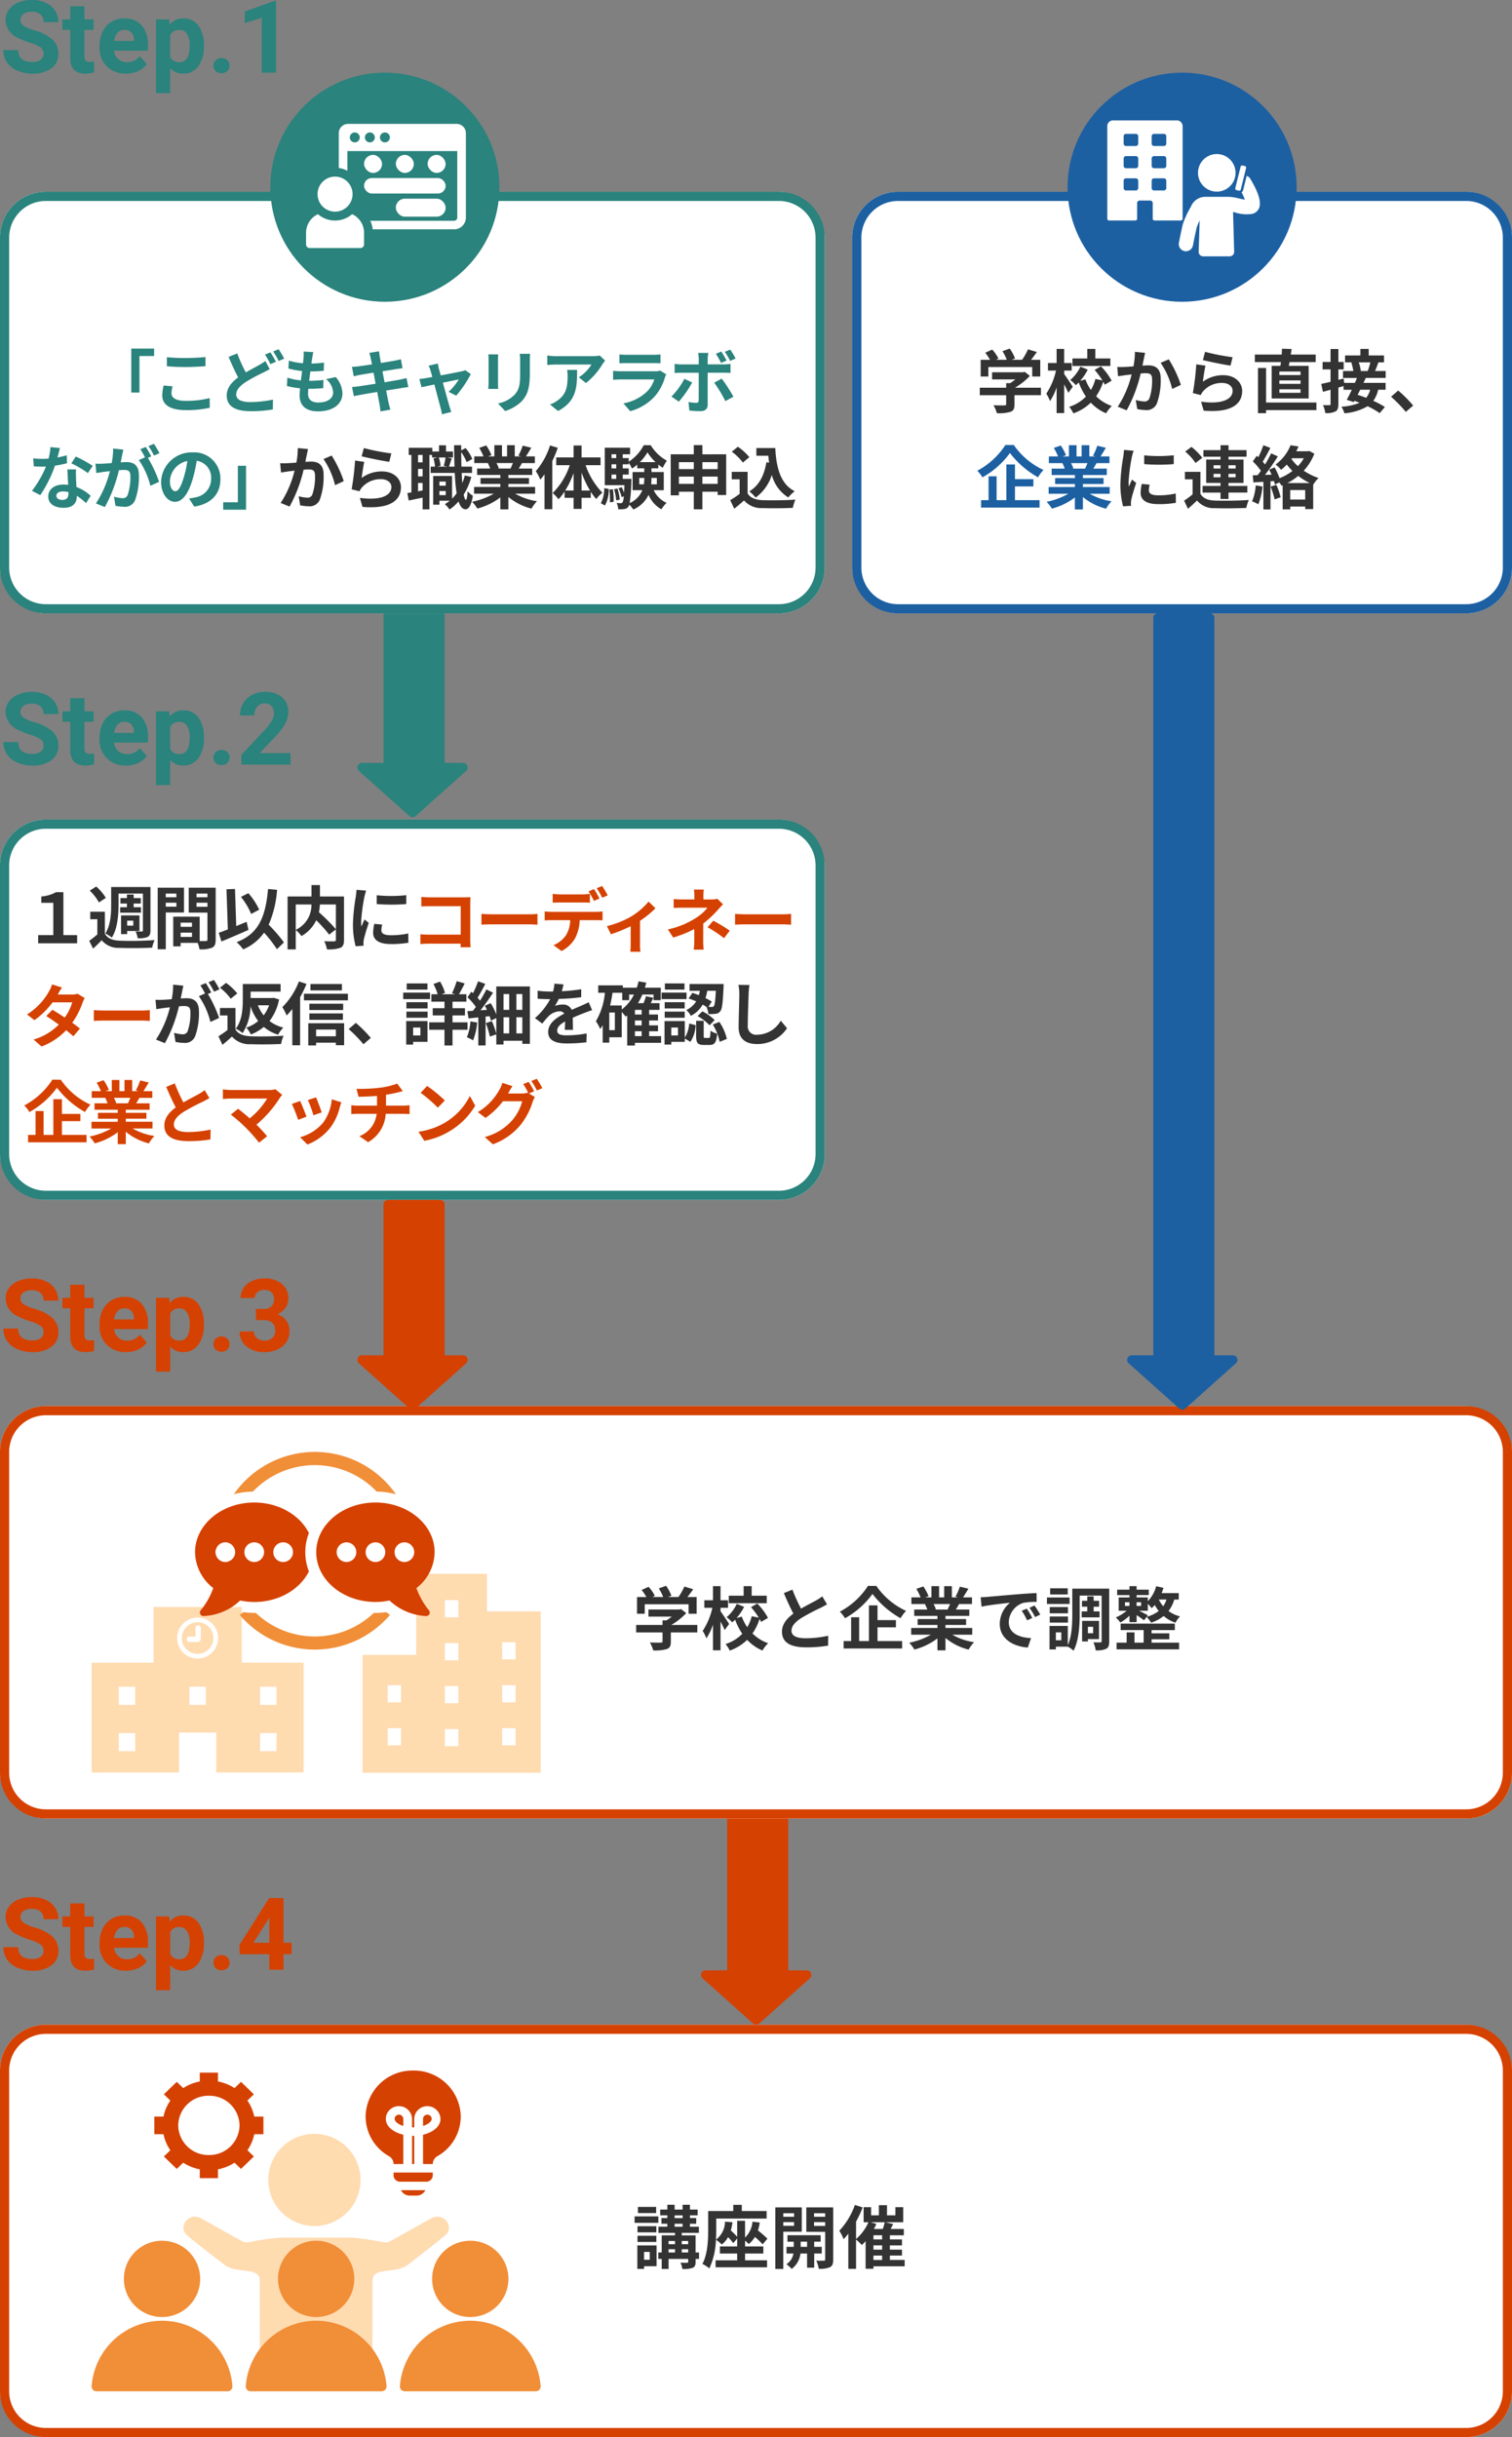 <svg xmlns="http://www.w3.org/2000/svg" xmlns:xlink="http://www.w3.org/1999/xlink" width="330" height="531.855" viewBox="0 0 330 531.855"><rect x="0" y="0" width="330" height="531.855" fill="#808080" stroke="none"/><defs><clipPath id="a"><rect width="52.294" height="43.143" fill="none"/></clipPath><clipPath id="b"><rect width="86.379" height="70.001" fill="none"/></clipPath><clipPath id="c"><rect width="97.999" height="32.859" fill="#f18e38"/></clipPath><clipPath id="d"><rect width="40" height="36" transform="translate(-0.41 0.044)" fill="#fff" stroke="#707070" stroke-width="1"/></clipPath><clipPath id="e"><rect width="34.882" height="27.097" fill="#fff"/></clipPath></defs><g transform="translate(-140 -563.145)"><path d="M17741.133,10670.282v-4.709h-32.271a1,1,0,0,1-1-1v-11.325a1,1,0,0,1,1-1h32.271v-4.046a1,1,0,0,1,1.746-.664l9.865,11.036a1,1,0,0,1,0,1.332l-9.865,11.041a.977.977,0,0,1-.738.337A1,1,0,0,1,17741.133,10670.282Z" transform="translate(10889.283 -17011.498) rotate(90)" fill="#2a837c"/><rect width="180" height="83" rx="10" transform="translate(140 742)" fill="#fff"/><path d="M10,2a8.009,8.009,0,0,0-8,8V73a8.009,8.009,0,0,0,8,8H170a8.009,8.009,0,0,0,8-8V10a8.009,8.009,0,0,0-8-8H10m0-2H170a10,10,0,0,1,10,10V73a10,10,0,0,1-10,10H10A10,10,0,0,1,0,73V10A10,10,0,0,1,10,0Z" transform="translate(140 742)" fill="#2a837c"/><path d="M3.33,17h8.505V15.215h-3V5.855H7.215a8,8,0,0,1-3.2.93v1.38H6.63v7.05H3.33ZM20.865,6.155H26.19v8c0,.2-.06.27-.255.27s-.8.015-1.35-.015a5.184,5.184,0,0,1,.465,1.485,4.813,4.813,0,0,0,2.145-.27c.5-.27.645-.675.645-1.44V4.715H19.26V8.6c0,1.875-.1,4.47-1.275,6.27a6.512,6.512,0,0,1,1.425.885c1.26-1.965,1.455-5.025,1.455-7.155Zm.36,2.97v1.2H25.77v-1.2h-1.6v-.8h1.56V7.13h-1.56V6.365h-1.47V7.13h-1.41v1.2h1.41v.8Zm2.865,2.94v1.08H22.755v-1.08Zm-1.335,2.25H25.44v-3.4H21.42v4.08h1.335ZM18.1,7.085a11.049,11.049,0,0,0-2.1-2.475l-1.41.9A10.329,10.329,0,0,1,16.59,8.09Zm-.21,3.03H14.7V11.75h1.545v3.315a22.361,22.361,0,0,1-1.77,1.395l.84,1.7c.72-.645,1.305-1.23,1.875-1.83A4.711,4.711,0,0,0,21.12,18c1.875.09,5.19.06,7.095-.045A7.44,7.44,0,0,1,28.74,16.3a72.941,72.941,0,0,1-7.62.135c-1.545-.06-2.64-.5-3.225-1.515Zm15.6-3.96v.8h-2.31v-.8ZM31.185,9V8.15H33.5V9ZM35.16,10.28V4.865H29.415v13.44h1.77V10.28Zm2.73-1.245V8.15h2.385v.885Zm2.385-2.88v.8H37.89v-.8Zm-5.85,9.45v-.93H36.9v.93ZM36.9,13.4H34.425v-.9H36.9Zm5.175-8.535h-5.88V10.31h4.08v5.865c0,.24-.09.33-.36.33-.195.015-.75.015-1.335,0v-5.31l-5.04-.015v.015h-.735v6.48h1.62V16.91h3.72a6.6,6.6,0,0,1,.39,1.4,6.481,6.481,0,0,0,2.745-.345c.6-.285.795-.81.795-1.77Zm9.5,4.8a15.294,15.294,0,0,0-2.37-3.6l-1.62.81a15.286,15.286,0,0,1,2.235,3.72ZM48.825,12.32c-.75.3-1.515.615-2.265.93l-.27-8.115-1.86.075.3,8.76c-.75.3-1.425.54-1.995.735l.6,1.905c1.695-.705,3.915-1.65,5.9-2.535Zm8.145,4.485a32.715,32.715,0,0,0-3.33-3.855,23.186,23.186,0,0,0,1.83-7.62l-1.965-.18c-.555,6.165-2.1,9.8-6.855,11.6a10.487,10.487,0,0,1,1.425,1.575,10.71,10.71,0,0,0,4.56-3.645A27.52,27.52,0,0,1,55.44,18.29Zm11.34-8.28V13.94a39.155,39.155,0,0,0-3.705-3.72,11.369,11.369,0,0,0,.21-1.695Zm-8.76,0h3.42a5.942,5.942,0,0,1-3.42,5.535Zm10.53-1.74H64.83V4.295H62.985v2.49h-5.22v11.55H59.55V14.1a7.258,7.258,0,0,1,1.245,1.32,7.786,7.786,0,0,0,3.225-3.45,31.371,31.371,0,0,1,2.82,3.135l1.47-1.14v2.25c0,.27-.09.345-.375.36s-1.29.015-2.175-.03a5.85,5.85,0,0,1,.585,1.77A7.742,7.742,0,0,0,69.255,18c.63-.285.825-.78.825-1.74Zm7.14-.27v1.92a40.259,40.259,0,0,0,6.45,0V6.5A30.845,30.845,0,0,1,77.22,6.515Zm1.2,6.405-1.725-.165a9.164,9.164,0,0,0-.255,1.95c0,1.545,1.245,2.46,3.825,2.46a21.243,21.243,0,0,0,3.87-.285l-.03-2.025a17.731,17.731,0,0,1-3.765.39c-1.53,0-2.1-.4-2.1-1.065A5.092,5.092,0,0,1,78.42,12.92ZM74.91,5.51l-2.1-.18c-.015.48-.1,1.05-.15,1.47a41.826,41.826,0,0,0-.63,5.94,19.175,19.175,0,0,0,.585,4.905l1.74-.12c-.015-.21-.03-.45-.03-.615a4.527,4.527,0,0,1,.075-.7c.165-.8.66-2.43,1.08-3.675l-.93-.735c-.21.495-.45,1.02-.675,1.53a7.237,7.237,0,0,1-.06-.975,39.783,39.783,0,0,1,.72-5.505C74.6,6.575,74.79,5.825,74.91,5.51ZM35.025,26.255,32.79,26.03a15.266,15.266,0,0,1-.315,3.165c-.765.075-1.47.12-1.935.135a14.323,14.323,0,0,1-1.6,0l.18,2.04c.465-.075,1.245-.18,1.68-.255.27-.03.75-.09,1.29-.15a22.953,22.953,0,0,1-3.045,7.05l1.95.78a31.612,31.612,0,0,0,3.06-8.04c.435-.03.81-.06,1.05-.06.93,0,1.455.165,1.455,1.365a11.9,11.9,0,0,1-.615,4.155,1.1,1.1,0,0,1-1.125.645,8.668,8.668,0,0,1-1.83-.315l.315,1.98a9.858,9.858,0,0,0,1.8.21,2.384,2.384,0,0,0,2.46-1.38,14.7,14.7,0,0,0,.855-5.505c0-2.16-1.125-2.865-2.715-2.865-.315,0-.75.03-1.26.06.1-.54.225-1.095.315-1.545C34.83,27.125,34.935,26.645,35.025,26.255ZM41.7,25.01l-1.2.48a16.965,16.965,0,0,1,1.215,2.07l1.185-.51A19.955,19.955,0,0,0,41.7,25.01Zm-1.785.675-1.185.5a16.584,16.584,0,0,1,1.02,1.77l-1.35.585a16.869,16.869,0,0,1,2.52,5.625l1.9-.87a27.22,27.22,0,0,0-2.445-5.235l.735-.315C40.83,27.185,40.29,26.24,39.915,25.685ZM53.73,30.53a8.311,8.311,0,0,1-1.185,2.19,8.1,8.1,0,0,1-1.26-2.19ZM54.765,28.9l-.33.045H49.7V27.545h6.54V25.88h-8.25v3.48c0,1.89-.135,4.5-1.545,6.285a6.239,6.239,0,0,1,1.5.96,10.978,10.978,0,0,0,1.725-5.85,11.043,11.043,0,0,0,1.68,3.21,7.851,7.851,0,0,1-2.6,1.44,6.4,6.4,0,0,1,1.005,1.5,10.328,10.328,0,0,0,2.82-1.65A8.927,8.927,0,0,0,55.7,36.95a6.156,6.156,0,0,1,1.14-1.545,8.407,8.407,0,0,1-3.015-1.44,11.176,11.176,0,0,0,2.085-4.71Zm-7.98-.96a12.5,12.5,0,0,0-2.445-2.3L43.005,26.7a11.386,11.386,0,0,1,2.355,2.4Zm-.39,3.18h-3.39V32.75h1.65v3.165a19.938,19.938,0,0,1-1.98,1.38l.87,1.86c.8-.63,1.44-1.215,2.085-1.8a5.033,5.033,0,0,0,4.08,1.665c1.8.075,4.815.045,6.63-.045a7.631,7.631,0,0,1,.555-1.8c-2,.15-5.4.195-7.155.12-1.575-.06-2.715-.465-3.345-1.47ZM69.63,25.88H62.76v1.4h6.87Zm-9.39-.555a15.959,15.959,0,0,1-3.615,5.61,11.555,11.555,0,0,1,.93,1.815A14.611,14.611,0,0,0,58.8,31.34v7.92H60.5V28.76a24.327,24.327,0,0,0,1.4-2.895Zm8.07,10.5v1.47H63.99v-1.47ZM62.28,39.29h1.71v-.6h4.32v.555h1.8v-4.8H62.28Zm.24-5.58h7.32v-1.4H62.52Zm7.38-3.525H62.52v1.38H69.9ZM61.335,28.01v1.44h9.6V28.01Zm12.99,11.025,1.605-1.38a26.993,26.993,0,0,0-3.27-3.285L71.1,35.72A29.392,29.392,0,0,1,74.325,39.035ZM88.29,25.76H83.76v1.35h4.53Zm.57,2.01H83v1.41H88.86Zm-2.1,7.62v1.725H85.17V35.39Zm1.545-1.41h-4.65V39.1H85.17V38.51h3.135ZM83.7,33.245h4.62V31.91H83.7Zm0-2.025h4.62V29.855H83.7Zm13.335,3.03h-3.27V32.735H96.48V31.16H93.765V29.735h3.03v-1.62h-1.62c.375-.63.825-1.5,1.245-2.355l-1.74-.495a17.364,17.364,0,0,1-1.035,2.625l.675.225H91.4l.72-.285a9.634,9.634,0,0,0-1.08-2.475l-1.44.54a10.688,10.688,0,0,1,.915,2.22H89.145v1.62H92.01V31.16H89.445v1.575H92.01V34.25H88.665v1.62H92.01v3.435h1.755V35.87h3.27Zm.63-.21a11.255,11.255,0,0,1-.765,3.48,7.52,7.52,0,0,1,1.35.66,13.854,13.854,0,0,0,.9-3.885ZM107.7,36.665V33.14H109v3.525Zm-2.805-3.525h1.245v3.525h-1.245Zm1.245-5.055V31.52h-1.245V28.085ZM109,31.52H107.7V28.085H109Zm-5.685-5.1v6.105a14.96,14.96,0,0,0-1.215-2.46l-1.29.57c.165.27.315.585.465.885l-1.395.1c.93-1.185,1.935-2.61,2.73-3.84l-1.455-.705c-.36.735-.855,1.605-1.38,2.445-.15-.195-.345-.42-.54-.645.525-.825,1.155-1.98,1.68-3.015l-1.575-.57a20.894,20.894,0,0,1-1.11,2.61c-.12-.12-.24-.225-.36-.33l-.84,1.215a13.108,13.108,0,0,1,1.83,2.1c-.21.3-.435.585-.645.855-.435.03-.855.06-1.215.075L97.26,33.4c.645-.075,1.365-.15,2.13-.225v6.12h1.59v-6.3l.87-.09a9.378,9.378,0,0,1,.285.975l1.185-.555v3.42a19.586,19.586,0,0,0-.96-2.76l-1.335.435a16.832,16.832,0,0,1,.885,2.94l1.41-.48V39.08h1.575v-.81H109v.675h1.65V26.42Zm14.67-.45-1.98-.165a8.339,8.339,0,0,1-.3,1.725h-.72a19.517,19.517,0,0,1-2.64-.18V29.1c.825.06,1.92.09,2.535.09h.195a14.721,14.721,0,0,1-3.315,4.14l1.6,1.2a17.27,17.27,0,0,1,1.4-1.65,3.654,3.654,0,0,1,2.34-1.035,1.154,1.154,0,0,1,1.05.51c-1.71.885-3.51,2.085-3.51,4.005s1.74,2.5,4.1,2.5a37.524,37.524,0,0,0,4.245-.255l.06-1.935a24.538,24.538,0,0,1-4.26.42c-1.47,0-2.175-.225-2.175-1.05,0-.75.6-1.335,1.725-1.98-.015.66-.03,1.38-.075,1.83h1.8c-.015-.69-.045-1.8-.06-2.64.915-.42,1.77-.75,2.445-1.02.51-.195,1.305-.495,1.785-.63l-.75-1.74c-.555.285-1.08.525-1.665.78-.615.27-1.245.525-2.025.885a2.031,2.031,0,0,0-1.995-1.155,5.083,5.083,0,0,0-1.695.3,10.473,10.473,0,0,0,.855-1.53,44.683,44.683,0,0,0,4.89-.375l.015-1.74a37.975,37.975,0,0,1-4.245.435A14.35,14.35,0,0,0,117.99,25.97ZM133.575,36.2h1.47v1.065h-1.47Zm-2.88-5.625H128.16c.21-.9.39-1.83.525-2.775H130.8v1.62h1.515V28.19h1.05a9.048,9.048,0,0,1-2.67,3.255Zm-1.5,5.385H127.98V32.1h1.215Zm5.85-3.42h-1.47V31.535h1.47Zm0,2.37h-1.47V33.845h1.47Zm4.245,2.355h-2.61V36.2h1.935V34.91H136.68V33.845h1.935V32.54H136.68V31.535h2.265v-1.47h-1.92c.2-.375.39-.765.57-1.17l-1.62-.345a10.764,10.764,0,0,1-.525,1.515h-1.215a12.232,12.232,0,0,0,.96-1.875h2.445v1.23h1.575V26.69H135.75c.1-.36.21-.72.3-1.095l-1.68-.3a13.611,13.611,0,0,1-.39,1.4h-3.045v-.51h-5.37V27.8h1.455a14.862,14.862,0,0,1-1.965,6.21,9.1,9.1,0,0,1,.945,1.7,7.811,7.811,0,0,0,.54-.825v3.795h1.44v-1.17h2.715v-5.52a12.425,12.425,0,0,1,.87,1.02c.1-.075.225-.165.33-.255v6.555h1.68V38.72h5.715Zm11.94-9.9c-.1,2.22-.225,3.105-.435,3.345a.466.466,0,0,1-.45.18c-.15,0-.4,0-.72-.015l.72-1.155a12.142,12.142,0,0,0-1.365-.75,11.86,11.86,0,0,0,.375-1.605Zm-5.94,1.68a17.516,17.516,0,0,1,1.65.63,4.934,4.934,0,0,1-2.16,1.89,4.237,4.237,0,0,1,1,1.26,6.1,6.1,0,0,0,2.58-2.445c.3.165.57.33.825.5a4.306,4.306,0,0,1,.42,1.56,10.088,10.088,0,0,0,1.62-.06,1.341,1.341,0,0,0,.99-.57c.4-.48.555-1.875.7-5.265.015-.21.015-.66.015-.66H145.5v1.485h2.25q-.09.473-.225.945c-.48-.18-.96-.36-1.41-.5Zm1.965,3.84a11.232,11.232,0,0,1,2.61,2.01l1.11-1.14a10.418,10.418,0,0,0-2.685-1.905ZM144.39,25.76h-4.275v1.35h4.275Zm.45,2.01h-5.445v1.41h5.445Zm-.4,2.085H140.07V31.22h4.365Zm-4.365,3.39h4.365V31.91H140.07Zm2.9,3.87h-1.47V35.39h1.47Zm1.485-3.135h-4.425V39.1h1.47V38.51h2.955v-.735l1.215.735a7.14,7.14,0,0,0,1.155-3.645l-1.41-.36a6.769,6.769,0,0,1-.96,3.09Zm4.425,3.675c-.27,0-.3-.045-.3-.465V33.92h-1.65v3.285c0,1.485.285,1.98,1.7,1.98h1.23c1.065,0,1.5-.5,1.665-2.46a4.3,4.3,0,0,1-1.455-.645c-.045,1.38-.105,1.575-.39,1.575Zm1.68-2.925a11.091,11.091,0,0,1,1.5,3.78l1.575-.645a11.144,11.144,0,0,0-1.635-3.705Zm8.01-8.625-2.415-.03a9.566,9.566,0,0,1,.2,2.025c0,1.29-.15,5.235-.15,7.245,0,2.565,1.59,3.645,4.05,3.645a7.765,7.765,0,0,0,6.51-3.45l-1.365-1.65a6,6,0,0,1-5.13,3.06,1.813,1.813,0,0,1-2.07-2.01c0-1.86.12-5.22.18-6.84C158.4,27.5,158.475,26.735,158.565,26.1Z" transform="translate(145 752)" fill="#333"/><path d="M17741.133,10670.282v-4.709h-32.912a1,1,0,0,1-1-1v-11.325a1,1,0,0,1,1-1h32.912v-4.046a1,1,0,0,1,1.746-.664l9.865,11.036a1,1,0,0,1,0,1.332l-9.865,11.041a.977.977,0,0,1-.738.337A1,1,0,0,1,17741.133,10670.282Z" transform="translate(10964.283 -16747.998) rotate(90)" fill="#d54101"/><path d="M9.507-4.1a1.654,1.654,0,0,0-.645-1.4,8.454,8.454,0,0,0-2.32-1.031A16.448,16.448,0,0,1,3.889-7.605a4.335,4.335,0,0,1-2.664-3.878,3.777,3.777,0,0,1,.714-2.261A4.66,4.66,0,0,1,3.991-15.3a7.723,7.723,0,0,1,3-.559,7.029,7.029,0,0,1,2.986.607,4.755,4.755,0,0,1,2.036,1.713,4.483,4.483,0,0,1,.725,2.514H9.518a2.109,2.109,0,0,0-.677-1.67,2.782,2.782,0,0,0-1.9-.6,2.972,2.972,0,0,0-1.837.5,1.576,1.576,0,0,0-.655,1.316,1.509,1.509,0,0,0,.768,1.278,8.677,8.677,0,0,0,2.261.967,9.77,9.77,0,0,1,4.007,2.052A4.086,4.086,0,0,1,12.74-4.125,3.764,3.764,0,0,1,11.2-.94,6.725,6.725,0,0,1,7.068.215,7.986,7.986,0,0,1,3.781-.446,5.2,5.2,0,0,1,1.52-2.256,4.635,4.635,0,0,1,.741-4.92H3.975q0,2.589,3.094,2.589A3.01,3.01,0,0,0,8.862-2.8,1.52,1.52,0,0,0,9.507-4.1ZM18.434-14.48v2.857h1.987v2.277H18.434v5.8a1.385,1.385,0,0,0,.247.924,1.241,1.241,0,0,0,.945.279,4.951,4.951,0,0,0,.913-.075V-.064a6.391,6.391,0,0,1-1.88.279q-3.266,0-3.33-3.3V-9.346h-1.7v-2.277h1.7V-14.48ZM27.5.215a5.706,5.706,0,0,1-4.163-1.568,5.575,5.575,0,0,1-1.606-4.179v-.3a7.021,7.021,0,0,1,.677-3.131,4.967,4.967,0,0,1,1.917-2.127,5.382,5.382,0,0,1,2.831-.747,4.824,4.824,0,0,1,3.754,1.5,6.111,6.111,0,0,1,1.37,4.265V-4.8h-7.4a2.884,2.884,0,0,0,.908,1.826,2.744,2.744,0,0,0,1.917.688,3.351,3.351,0,0,0,2.8-1.3L32.033-1.88A4.66,4.66,0,0,1,30.143-.338,6.2,6.2,0,0,1,27.5.215Zm-.354-9.55a1.94,1.94,0,0,0-1.5.626,3.241,3.241,0,0,0-.736,1.791h4.318v-.248a2.311,2.311,0,0,0-.559-1.6A2,2,0,0,0,27.146-9.335ZM44.5-5.7a6.971,6.971,0,0,1-1.219,4.3A3.909,3.909,0,0,1,39.993.215,3.621,3.621,0,0,1,37.146-1.01V4.469h-3.1V-11.623h2.879l.107,1.139a3.649,3.649,0,0,1,2.943-1.354,3.936,3.936,0,0,1,3.341,1.59A7.16,7.16,0,0,1,44.5-5.865ZM41.4-5.93a4.574,4.574,0,0,0-.575-2.5,1.872,1.872,0,0,0-1.67-.881A2.033,2.033,0,0,0,37.146-8.2v4.759a2.067,2.067,0,0,0,2.03,1.149Q41.4-2.288,41.4-5.93Zm5.188,4.4a1.563,1.563,0,0,1,.5-1.2A1.772,1.772,0,0,1,48.34-3.19a1.787,1.787,0,0,1,1.262.462,1.563,1.563,0,0,1,.5,1.2,1.542,1.542,0,0,1-.494,1.187A1.794,1.794,0,0,1,48.34.118a1.78,1.78,0,0,1-1.257-.457A1.542,1.542,0,0,1,46.589-1.525ZM60.231,0h-3.1V-11.967l-3.706,1.149v-2.524l6.478-2.32h.333Z" transform="translate(140 579)" fill="#2a837c"/><path d="M9.507-4.1a1.654,1.654,0,0,0-.645-1.4,8.454,8.454,0,0,0-2.32-1.031A16.448,16.448,0,0,1,3.889-7.605a4.335,4.335,0,0,1-2.664-3.878,3.777,3.777,0,0,1,.714-2.261A4.66,4.66,0,0,1,3.991-15.3a7.723,7.723,0,0,1,3-.559,7.029,7.029,0,0,1,2.986.607,4.755,4.755,0,0,1,2.036,1.713,4.483,4.483,0,0,1,.725,2.514H9.518a2.109,2.109,0,0,0-.677-1.67,2.782,2.782,0,0,0-1.9-.6,2.972,2.972,0,0,0-1.837.5,1.576,1.576,0,0,0-.655,1.316,1.509,1.509,0,0,0,.768,1.278,8.677,8.677,0,0,0,2.261.967,9.77,9.77,0,0,1,4.007,2.052A4.086,4.086,0,0,1,12.74-4.125,3.764,3.764,0,0,1,11.2-.94,6.725,6.725,0,0,1,7.068.215,7.986,7.986,0,0,1,3.781-.446,5.2,5.2,0,0,1,1.52-2.256,4.635,4.635,0,0,1,.741-4.92H3.975q0,2.589,3.094,2.589A3.01,3.01,0,0,0,8.862-2.8,1.52,1.52,0,0,0,9.507-4.1ZM18.434-14.48v2.857h1.987v2.277H18.434v5.8a1.385,1.385,0,0,0,.247.924,1.241,1.241,0,0,0,.945.279,4.951,4.951,0,0,0,.913-.075V-.064a6.391,6.391,0,0,1-1.88.279q-3.266,0-3.33-3.3V-9.346h-1.7v-2.277h1.7V-14.48ZM27.5.215a5.706,5.706,0,0,1-4.163-1.568,5.575,5.575,0,0,1-1.606-4.179v-.3a7.021,7.021,0,0,1,.677-3.131,4.967,4.967,0,0,1,1.917-2.127,5.382,5.382,0,0,1,2.831-.747,4.824,4.824,0,0,1,3.754,1.5,6.111,6.111,0,0,1,1.37,4.265V-4.8h-7.4a2.884,2.884,0,0,0,.908,1.826,2.744,2.744,0,0,0,1.917.688,3.351,3.351,0,0,0,2.8-1.3L32.033-1.88A4.66,4.66,0,0,1,30.143-.338,6.2,6.2,0,0,1,27.5.215Zm-.354-9.55a1.94,1.94,0,0,0-1.5.626,3.241,3.241,0,0,0-.736,1.791h4.318v-.248a2.311,2.311,0,0,0-.559-1.6A2,2,0,0,0,27.146-9.335ZM44.5-5.7a6.971,6.971,0,0,1-1.219,4.3A3.909,3.909,0,0,1,39.993.215,3.621,3.621,0,0,1,37.146-1.01V4.469h-3.1V-11.623h2.879l.107,1.139a3.649,3.649,0,0,1,2.943-1.354,3.936,3.936,0,0,1,3.341,1.59A7.16,7.16,0,0,1,44.5-5.865ZM41.4-5.93a4.574,4.574,0,0,0-.575-2.5,1.872,1.872,0,0,0-1.67-.881A2.033,2.033,0,0,0,37.146-8.2v4.759a2.067,2.067,0,0,0,2.03,1.149Q41.4-2.288,41.4-5.93Zm5.188,4.4a1.563,1.563,0,0,1,.5-1.2A1.772,1.772,0,0,1,48.34-3.19a1.787,1.787,0,0,1,1.262.462,1.563,1.563,0,0,1,.5,1.2,1.542,1.542,0,0,1-.494,1.187A1.794,1.794,0,0,1,48.34.118a1.78,1.78,0,0,1-1.257-.457A1.542,1.542,0,0,1,46.589-1.525ZM63.411,0H52.69V-2.127L57.75-7.52a12.482,12.482,0,0,0,1.542-1.987,3.193,3.193,0,0,0,.5-1.611,2.389,2.389,0,0,0-.526-1.638,1.9,1.9,0,0,0-1.5-.6,2.049,2.049,0,0,0-1.66.725,2.872,2.872,0,0,0-.607,1.907H52.379a5.128,5.128,0,0,1,.682-2.61,4.808,4.808,0,0,1,1.928-1.853,5.861,5.861,0,0,1,2.825-.671,5.549,5.549,0,0,1,3.754,1.16,4.1,4.1,0,0,1,1.337,3.276,5.259,5.259,0,0,1-.6,2.363,13.133,13.133,0,0,1-2.062,2.8L56.687-2.5h6.725Z" transform="translate(140 730)" fill="#2a837c"/><g transform="translate(0 -20)"><rect width="330" height="90" rx="10" transform="translate(140 890)" fill="#fff"/><path d="M10,2a8.009,8.009,0,0,0-8,8V80a8.009,8.009,0,0,0,8,8H320a8.009,8.009,0,0,0,8-8V10a8.009,8.009,0,0,0-8-8H10m0-2H320a10,10,0,0,1,10,10V80a10,10,0,0,1-10,10H10A10,10,0,0,1,0,80V10A10,10,0,0,1,10,0Z" transform="translate(140 890)" fill="#d54101"/><path d="M2.715-8.76h9.57v2.07H14.04v-3.645h-2c.405-.525.855-1.125,1.26-1.7l-1.935-.585a12.539,12.539,0,0,1-1.29,2.28H7.815l.72-.285a8.8,8.8,0,0,0-1.17-2.16l-1.575.57a10.467,10.467,0,0,1,.945,1.875H4.38l.54-.255a8.175,8.175,0,0,0-1.365-1.965L2.04-11.88a12.618,12.618,0,0,1,1.035,1.545H1.035V-6.69h1.68ZM14.19-4.245H8.52a14.528,14.528,0,0,0,3.255-2.58L10.65-7.7l-.39.09H3.525V-6.06H8.61a10.147,10.147,0,0,1-1.155.825H6.6v.99H.84V-2.61H6.6V-.66c0,.21-.075.27-.39.27-.3.015-1.41.015-2.37-.03a7.963,7.963,0,0,1,.735,1.74,9.094,9.094,0,0,0,2.91-.285c.735-.255.93-.72.93-1.65v-2H14.19ZM29.34-10.62H26.055v-2.085H24.3v2.085H21.06v1.635h8.28Zm-8.2,6.165c-.27-.42-1.455-2.2-1.875-2.76V-7.98H20.9V-9.63H19.26v-3.075H17.61V-9.63H15.72v1.65h1.755A14.977,14.977,0,0,1,15.36-2.94a8.176,8.176,0,0,1,.81,1.62,12.158,12.158,0,0,0,1.44-3V1.29h1.65V-4.995c.345.675.7,1.395.9,1.875Zm8.475-1.32A13.831,13.831,0,0,0,27.285-8.91l-1.38.78a17.866,17.866,0,0,1,1.71,2.3L26.07-6.15a8.867,8.867,0,0,1-.975,2.4,9.933,9.933,0,0,1-1.2-2.31l-1.14.315a11.468,11.468,0,0,0,1.65-2.445l-1.6-.66a8.516,8.516,0,0,1-2.22,2.925A7.343,7.343,0,0,1,21.8-4.8c.21-.18.435-.375.645-.585A14.086,14.086,0,0,0,24-2.31,8.6,8.6,0,0,1,20.355-.075,7.191,7.191,0,0,1,21.27,1.35a10.244,10.244,0,0,0,3.8-2.34A9.588,9.588,0,0,0,28.41,1.335a7.574,7.574,0,0,1,1.245-1.59,8.932,8.932,0,0,1-3.42-2.13A11.937,11.937,0,0,0,27.78-5.55a6.618,6.618,0,0,1,.33.645Zm5.34-6.18-1.875.765C33.75-9.6,34.47-8,35.16-6.72c-1.44,1.065-2.49,2.31-2.49,3.96,0,2.58,2.265,3.405,5.25,3.405A27.857,27.857,0,0,0,42.735.27l.03-2.16a23.157,23.157,0,0,1-4.9.555c-2.085,0-3.12-.57-3.12-1.65,0-1.05.84-1.9,2.085-2.73a44.4,44.4,0,0,1,4.185-2.22c.555-.285,1.035-.54,1.485-.81l-1.035-1.74a9.373,9.373,0,0,1-1.395.915c-.705.4-2.01,1.05-3.24,1.77A35.63,35.63,0,0,1,34.95-11.955Zm16.485-.81A16.539,16.539,0,0,1,45.3-7.14,7.516,7.516,0,0,1,46.425-5.7a18.584,18.584,0,0,0,6-5.31,20.078,20.078,0,0,0,6.12,5.3,9.727,9.727,0,0,1,1.2-1.605,15.948,15.948,0,0,1-6.48-5.445ZM53.52-3.72h4.02V-5.3H53.52v-3.21H51.645V-.72h-2.13V-5.925H47.76V-.72H46.125V.9H58.89V-.72H53.52ZM69.345-8.805c-.165.405-.345.84-.525,1.2H66.015l.255-.045a8.058,8.058,0,0,0-.51-1.155Zm4.845,6.69v-1.47H68.355v-.66h4.5v-1.29h-4.5V-6.21h5.2V-7.605H70.62c.225-.36.465-.765.7-1.2h2.82V-10.26h-1.95c.345-.525.75-1.2,1.17-1.89L71.49-12.6a12.083,12.083,0,0,1-.945,2.175l.54.165H69.75v-2.445H68.07v2.445H66.96v-2.445H65.295v2.445H63.93l.735-.27a11.35,11.35,0,0,0-1.14-2.115l-1.53.525a13.445,13.445,0,0,1,.93,1.86h-2.01v1.455H64.05l-.18.03a6.74,6.74,0,0,1,.51,1.17H61.53V-6.21H66.6v.675H62.28v1.29H66.6v.66H60.87v1.47h4.305A15.759,15.759,0,0,1,60.435-.36a8.32,8.32,0,0,1,1.14,1.485A14.229,14.229,0,0,0,66.6-1.305v2.61h1.755v-2.7A12.8,12.8,0,0,0,73.4,1.14,8.391,8.391,0,0,1,74.6-.48,13.4,13.4,0,0,1,69.84-2.115Zm1.845-8.175.195,2.055c1.74-.375,4.8-.7,6.21-.855a6,6,0,0,0-2.235,4.635c0,3.255,2.97,4.935,6.12,5.145l.705-2.055c-2.55-.135-4.86-1.02-4.86-3.5a4.558,4.558,0,0,1,3.18-4.2,15.583,15.583,0,0,1,2.9-.21l-.015-1.92c-1.065.045-2.7.135-4.245.27-2.745.225-5.22.45-6.48.555C77.22-10.335,76.635-10.305,76.035-10.29ZM86.1-7.8l-1.11.465A11.573,11.573,0,0,1,86.16-5.25l1.14-.51A18.619,18.619,0,0,0,86.1-7.8Zm1.68-.69-1.1.51a13.2,13.2,0,0,1,1.23,2.025L89.04-6.5A22.438,22.438,0,0,0,87.78-8.49Zm7.26-3.75H91.2v1.35h3.84Zm.4,2.01H90.5v1.41h4.95Zm-.36,2.085H91.11V-6.78h3.975ZM91.11-4.755h3.975V-6.09H91.11ZM98.085-7.2v1.305h3.9V-7.2h-1.29V-8.22h1.185V-9.51h-1.185v-.975H99.3v.975H98.145v1.29H99.3V-7.2Zm2.49,3.36v1.41h-1.14V-3.84Zm1.29,2.685V-5.13h-3.69V-.645h1.26v-.51ZM93.63-.9H92.445V-2.625H93.63Zm10.455-11.265H96.03v5.58c0,2.07-.075,4.785-.975,6.735V-4.02h-3.99V1.1h1.38V.5h2.61A5.6,5.6,0,0,1,96.3,1.38c1.17-2.16,1.35-5.58,1.35-7.965V-10.65h4.785V-.72c0,.225-.06.285-.27.285s-.915.015-1.53-.015a6.187,6.187,0,0,1,.5,1.74,4.78,4.78,0,0,0,2.31-.33c.51-.285.645-.8.645-1.665ZM113.34-1.11h3.87V-2.415h-3.87v-.7h5.07V-4.53H106.59v1.41h5.01V-.375h-1.995v-2.25h-1.71v2.25h-2.19V1.08H119.34V-.375h-6Zm-.81-5.235c-.3-.18-1.245-.66-1.89-.99h1.875V-8.85a8.483,8.483,0,0,1,.84.96,7.575,7.575,0,0,0,.675-.7,8.584,8.584,0,0,0,.87,1.3,7.52,7.52,0,0,1-2.625,1.275ZM107.535-9.2h.975v.81h-.975Zm3.51,0v.81h-.975V-9.2Zm5.535-.585a5.043,5.043,0,0,1-.705,1.455,6.59,6.59,0,0,1-.96-1.455Zm2.685,0v-1.41H115.53c.15-.375.285-.75.4-1.14l-1.59-.36a7.379,7.379,0,0,1-1.83,3.27v-.825H110.07v-.51h2.655V-11.94H110.07v-.765h-1.56v.765h-2.685v1.185h2.685v.51h-2.355v2.91h1.725a8.779,8.779,0,0,1-2.355,1.455,6.984,6.984,0,0,1,.99,1.11,9.389,9.389,0,0,0,2-1.5v1.425h1.56V-6.39c.585.39,1.245.855,1.605,1.14l.57-.735a6.412,6.412,0,0,1,.99,1.26,8.939,8.939,0,0,0,2.73-1.47,7.736,7.736,0,0,0,2.58,1.47,5.658,5.658,0,0,1,.99-1.38,7.171,7.171,0,0,1-2.505-1.17,7.537,7.537,0,0,0,1.245-2.5Z" transform="translate(278 942)" fill="#333"/><path d="M9.507-4.1a1.654,1.654,0,0,0-.645-1.4,8.454,8.454,0,0,0-2.32-1.031A16.448,16.448,0,0,1,3.889-7.605a4.335,4.335,0,0,1-2.664-3.878,3.777,3.777,0,0,1,.714-2.261A4.66,4.66,0,0,1,3.991-15.3a7.723,7.723,0,0,1,3-.559,7.029,7.029,0,0,1,2.986.607,4.755,4.755,0,0,1,2.036,1.713,4.483,4.483,0,0,1,.725,2.514H9.518a2.109,2.109,0,0,0-.677-1.67,2.782,2.782,0,0,0-1.9-.6,2.972,2.972,0,0,0-1.837.5,1.576,1.576,0,0,0-.655,1.316,1.509,1.509,0,0,0,.768,1.278,8.677,8.677,0,0,0,2.261.967,9.77,9.77,0,0,1,4.007,2.052A4.086,4.086,0,0,1,12.74-4.125,3.764,3.764,0,0,1,11.2-.94,6.725,6.725,0,0,1,7.068.215,7.986,7.986,0,0,1,3.781-.446,5.2,5.2,0,0,1,1.52-2.256,4.635,4.635,0,0,1,.741-4.92H3.975q0,2.589,3.094,2.589A3.01,3.01,0,0,0,8.862-2.8,1.52,1.52,0,0,0,9.507-4.1ZM18.434-14.48v2.857h1.987v2.277H18.434v5.8a1.385,1.385,0,0,0,.247.924,1.241,1.241,0,0,0,.945.279,4.951,4.951,0,0,0,.913-.075V-.064a6.391,6.391,0,0,1-1.88.279q-3.266,0-3.33-3.3V-9.346h-1.7v-2.277h1.7V-14.48ZM27.5.215a5.706,5.706,0,0,1-4.163-1.568,5.575,5.575,0,0,1-1.606-4.179v-.3a7.021,7.021,0,0,1,.677-3.131,4.967,4.967,0,0,1,1.917-2.127,5.382,5.382,0,0,1,2.831-.747,4.824,4.824,0,0,1,3.754,1.5,6.111,6.111,0,0,1,1.37,4.265V-4.8h-7.4a2.884,2.884,0,0,0,.908,1.826,2.744,2.744,0,0,0,1.917.688,3.351,3.351,0,0,0,2.8-1.3L32.033-1.88A4.66,4.66,0,0,1,30.143-.338,6.2,6.2,0,0,1,27.5.215Zm-.354-9.55a1.94,1.94,0,0,0-1.5.626,3.241,3.241,0,0,0-.736,1.791h4.318v-.248a2.311,2.311,0,0,0-.559-1.6A2,2,0,0,0,27.146-9.335ZM44.5-5.7a6.971,6.971,0,0,1-1.219,4.3A3.909,3.909,0,0,1,39.993.215,3.621,3.621,0,0,1,37.146-1.01V4.469h-3.1V-11.623h2.879l.107,1.139a3.649,3.649,0,0,1,2.943-1.354,3.936,3.936,0,0,1,3.341,1.59A7.16,7.16,0,0,1,44.5-5.865ZM41.4-5.93a4.574,4.574,0,0,0-.575-2.5,1.872,1.872,0,0,0-1.67-.881A2.033,2.033,0,0,0,37.146-8.2v4.759a2.067,2.067,0,0,0,2.03,1.149Q41.4-2.288,41.4-5.93Zm5.188,4.4a1.563,1.563,0,0,1,.5-1.2A1.772,1.772,0,0,1,48.34-3.19a1.787,1.787,0,0,1,1.262.462,1.563,1.563,0,0,1,.5,1.2,1.542,1.542,0,0,1-.494,1.187A1.794,1.794,0,0,1,48.34.118a1.78,1.78,0,0,1-1.257-.457A1.542,1.542,0,0,1,46.589-1.525Zm9.26-7.67H57.5a2.331,2.331,0,0,0,1.751-.591,2.165,2.165,0,0,0,.569-1.568,1.914,1.914,0,0,0-.564-1.472,2.186,2.186,0,0,0-1.552-.526,2.291,2.291,0,0,0-1.493.489,1.563,1.563,0,0,0-.6,1.273h-3.1a3.818,3.818,0,0,1,.661-2.2,4.4,4.4,0,0,1,1.848-1.52,6.166,6.166,0,0,1,2.616-.548,5.848,5.848,0,0,1,3.889,1.187A4.05,4.05,0,0,1,62.928-11.4a3.291,3.291,0,0,1-.655,1.977,4.257,4.257,0,0,1-1.719,1.386,3.886,3.886,0,0,1,1.971,1.418,3.846,3.846,0,0,1,.65,2.234,4.117,4.117,0,0,1-1.52,3.341A6.112,6.112,0,0,1,57.632.215,5.8,5.8,0,0,1,53.8-1.021a4.034,4.034,0,0,1-1.488-3.266h3.1a1.8,1.8,0,0,0,.661,1.439,2.434,2.434,0,0,0,1.627.559,2.446,2.446,0,0,0,1.735-.585,2.021,2.021,0,0,0,.628-1.552q0-2.342-2.578-2.342H55.849Z" transform="translate(140 878)" fill="#d54101"/><g transform="translate(160 900)"><g transform="translate(0 26.604)"><g transform="translate(0 7.242)"><path d="M32.758,68.305V56.172H13.491V68.305L0,68.334v23.54s-.055.3.149.4a6.124,6.124,0,0,0,1.343.022l17.566-.022V83.569h8.135v8.706h19.06V68.334ZM9.5,87.637H5.911V83.687H9.5Zm0-10.111H5.911V73.575H9.5Zm15.419,0H21.329V73.575h3.592Zm-1.8-10.1A4.475,4.475,0,1,1,27.6,62.947,4.481,4.481,0,0,1,23.126,67.423ZM40.34,87.637H36.747V83.687H40.34Zm0-10.111H36.747V73.575H40.34Z" transform="translate(0.007 -56.172)" fill="#ffdbb0"/><path d="M221.234,92.969a3.452,3.452,0,1,0,3.453,3.451A3.456,3.456,0,0,0,221.234,92.969Zm.686,3.673a.569.569,0,0,1-.378.532.6.6,0,0,1-.327.1h-1.77a.595.595,0,1,1,0-1.19h1.341V94.2a.567.567,0,0,1,1.135,0v2.438Z" transform="translate(-198.101 -89.645)" fill="#ffdbb0"/></g><g transform="translate(59.132)"><path d="M53.872,8.2V0H38.418V17.7H26.711V43.4H65.58V8.2ZM35.114,37.426H32.176V33.685h2.938Zm0-9.38H32.176V24.305h2.938Zm12.5,9.574H44.677V33.88h2.938Zm0-9.38H44.677V24.5h2.938Zm0-9.38H44.677V15.12h2.938Zm0-9.38H44.677V5.74h2.938Zm12.5,27.945H57.177V33.685h2.938Zm0-9.38H57.177V24.305h2.938Zm0-9.38H57.177V14.926h2.938Z" transform="translate(-26.711)" fill="#ffdbb0"/></g></g><g transform="translate(22.568 0)"><g clip-path="url(#a)"><path d="M74.719,35.136h-.365a18.674,18.674,0,0,1-25.737,0h-.351a16.942,16.942,0,0,1-2.36-.169c-.253.2-.52.407-.815.6a21.549,21.549,0,0,0,32.8,0c-.295-.2-.562-.407-.815-.6a16.948,16.948,0,0,1-2.36.169M61.485,2.881a18.654,18.654,0,0,1,13.5,5.774,17.141,17.141,0,0,1,4.2.59,21.553,21.553,0,0,0-35.374-.014,17.469,17.469,0,0,1,4.158-.576A18.686,18.686,0,0,1,61.485,2.881" transform="translate(-35.341 -0.001)" fill="#f18e38"/><path d="M24.852,63.766c-1.953-3.905-6.561-6.659-11.927-6.659a14.363,14.363,0,0,0-2.36.183,14.011,14.011,0,0,0-3.948,1.194C2.669,60.338,0,63.893,0,67.952a10.1,10.1,0,0,0,3.976,7.825A16.15,16.15,0,0,1,1.25,80.61a.774.774,0,0,0,.619,1.279,12.545,12.545,0,0,0,6.42-2.136,13.558,13.558,0,0,0,1.56-1.264,12.267,12.267,0,0,0,1.222.2,13.409,13.409,0,0,0,1.855.126c5.367,0,9.974-2.754,11.927-6.673a11.531,11.531,0,0,1,0-8.373M6.6,70.088a2.122,2.122,0,0,1-2.009-1.461,1.865,1.865,0,0,1-.127-.688,1.577,1.577,0,0,1,.113-.632A2.116,2.116,0,0,1,6.6,65.789a1.889,1.889,0,0,1,.927.225,2.143,2.143,0,0,1,1.222,1.925,2.1,2.1,0,0,1-1.18,1.9,1.925,1.925,0,0,1-.969.252m6.322,0a2.149,2.149,0,1,1,2.149-2.149,2.158,2.158,0,0,1-2.149,2.149m6.322,0a2.149,2.149,0,1,1,2.135-2.149,2.158,2.158,0,0,1-2.135,2.149" transform="translate(0 -46.065)" fill="#d54101"/><path d="M136.814,67.935c0,5.994,5.785,10.852,12.92,10.852a15.246,15.246,0,0,0,3.072-.322,12.5,12.5,0,0,0,7.979,3.4A.762.762,0,0,0,161.4,80.6a16.433,16.433,0,0,1-2.723-4.843,10.075,10.075,0,0,0,3.975-7.819c0-5.994-5.785-10.853-12.92-10.853s-12.92,4.859-12.92,10.853m17.1-.016a2.143,2.143,0,1,1,2.144,2.143,2.143,2.143,0,0,1-2.144-2.143m-6.32,0a2.143,2.143,0,1,1,2.144,2.143,2.143,2.143,0,0,1-2.144-2.143m-6.32,0a2.143,2.143,0,1,1,2.144,2.143,2.143,2.143,0,0,1-2.144-2.143" transform="translate(-110.36 -46.045)" fill="#d54101"/></g></g></g></g><g transform="translate(0 -20)"><path d="M9.507-4.1a1.654,1.654,0,0,0-.645-1.4,8.454,8.454,0,0,0-2.32-1.031A16.448,16.448,0,0,1,3.889-7.605a4.335,4.335,0,0,1-2.664-3.878,3.777,3.777,0,0,1,.714-2.261A4.66,4.66,0,0,1,3.991-15.3a7.723,7.723,0,0,1,3-.559,7.029,7.029,0,0,1,2.986.607,4.755,4.755,0,0,1,2.036,1.713,4.483,4.483,0,0,1,.725,2.514H9.518a2.109,2.109,0,0,0-.677-1.67,2.782,2.782,0,0,0-1.9-.6,2.972,2.972,0,0,0-1.837.5,1.576,1.576,0,0,0-.655,1.316,1.509,1.509,0,0,0,.768,1.278,8.677,8.677,0,0,0,2.261.967,9.77,9.77,0,0,1,4.007,2.052A4.086,4.086,0,0,1,12.74-4.125,3.764,3.764,0,0,1,11.2-.94,6.725,6.725,0,0,1,7.068.215,7.986,7.986,0,0,1,3.781-.446,5.2,5.2,0,0,1,1.52-2.256,4.635,4.635,0,0,1,.741-4.92H3.975q0,2.589,3.094,2.589A3.01,3.01,0,0,0,8.862-2.8,1.52,1.52,0,0,0,9.507-4.1ZM18.434-14.48v2.857h1.987v2.277H18.434v5.8a1.385,1.385,0,0,0,.247.924,1.241,1.241,0,0,0,.945.279,4.951,4.951,0,0,0,.913-.075V-.064a6.391,6.391,0,0,1-1.88.279q-3.266,0-3.33-3.3V-9.346h-1.7v-2.277h1.7V-14.48ZM27.5.215a5.706,5.706,0,0,1-4.163-1.568,5.575,5.575,0,0,1-1.606-4.179v-.3a7.021,7.021,0,0,1,.677-3.131,4.967,4.967,0,0,1,1.917-2.127,5.382,5.382,0,0,1,2.831-.747,4.824,4.824,0,0,1,3.754,1.5,6.111,6.111,0,0,1,1.37,4.265V-4.8h-7.4a2.884,2.884,0,0,0,.908,1.826,2.744,2.744,0,0,0,1.917.688,3.351,3.351,0,0,0,2.8-1.3L32.033-1.88A4.66,4.66,0,0,1,30.143-.338,6.2,6.2,0,0,1,27.5.215Zm-.354-9.55a1.94,1.94,0,0,0-1.5.626,3.241,3.241,0,0,0-.736,1.791h4.318v-.248a2.311,2.311,0,0,0-.559-1.6A2,2,0,0,0,27.146-9.335ZM44.5-5.7a6.971,6.971,0,0,1-1.219,4.3A3.909,3.909,0,0,1,39.993.215,3.621,3.621,0,0,1,37.146-1.01V4.469h-3.1V-11.623h2.879l.107,1.139a3.649,3.649,0,0,1,2.943-1.354,3.936,3.936,0,0,1,3.341,1.59A7.16,7.16,0,0,1,44.5-5.865ZM41.4-5.93a4.574,4.574,0,0,0-.575-2.5,1.872,1.872,0,0,0-1.67-.881A2.033,2.033,0,0,0,37.146-8.2v4.759a2.067,2.067,0,0,0,2.03,1.149Q41.4-2.288,41.4-5.93Zm5.188,4.4a1.563,1.563,0,0,1,.5-1.2A1.772,1.772,0,0,1,48.34-3.19a1.787,1.787,0,0,1,1.262.462,1.563,1.563,0,0,1,.5,1.2,1.542,1.542,0,0,1-.494,1.187A1.794,1.794,0,0,1,48.34.118a1.78,1.78,0,0,1-1.257-.457A1.542,1.542,0,0,1,46.589-1.525ZM61.875-5.887h1.772v2.5H61.875V0h-3.1V-3.384H52.357l-.14-1.955,6.521-10.3h3.137Zm-6.563,0h3.459v-5.521l-.2.354Z" transform="translate(140 1013)" fill="#d54101"/><rect width="330" height="90" rx="10" transform="translate(140 1025)" fill="#fff"/><path d="M10,2a8.009,8.009,0,0,0-8,8V80a8.009,8.009,0,0,0,8,8H320a8.009,8.009,0,0,0,8-8V10a8.009,8.009,0,0,0-8-8H10m0-2H320a10,10,0,0,1,10,10V80a10,10,0,0,1-10,10H10A10,10,0,0,1,0,80V10A10,10,0,0,1,10,0Z" transform="translate(140 1025)" fill="#d54101"/><path d="M5.2-12.24H1.23v1.35H5.2Zm.48,2.07H.5v1.41h5.19ZM5.25-8.025H1.14V-6.69H5.25ZM1.14-4.59H5.25V-5.94H1.14ZM3.81-2.415v1.71H2.565v-1.71ZM5.3-3.825H1.1V1.29h1.47V.705H5.3ZM10.8-2.3V-3h1.4v.7ZM7.92-3H9.33v.7H7.92ZM9.33-4.8v.7H7.92v-.7Zm2.865,0v.7H10.8v-.7ZM9.24-8.565h1.74v.645H9.24Zm0-1.83h1.74v.6H9.24Zm5.325,8.1h-.75V-6.03H10.8v-.54h3.735V-7.92h-1.95v-.645H13.95V-9.8H12.585v-.6h1.68v-1.26h-1.68v-1.05H10.98v1.05H9.24v-1.05H7.65v1.05H6.09v1.26H7.65v.6H6.36v1.23H7.65v.645H5.7v1.35H9.33v.54H6.42V-2.3H5.67v1.41h.75v2.19h1.5V-.885H12.2v.6c0,.18-.06.225-.255.24-.18,0-.84,0-1.425-.03a5.023,5.023,0,0,1,.405,1.38,5.953,5.953,0,0,0,2.235-.24c.51-.225.66-.585.66-1.335V-.885h.75Zm10.05.225h3.99V-3.615h-3.99v-1.26a6.7,6.7,0,0,1,.795.735,5.572,5.572,0,0,0,1.35-1.545,20.568,20.568,0,0,1,1.695,1.6L29.49-5.31a26.231,26.231,0,0,0-2.07-1.8,9.686,9.686,0,0,0,.4-1.725l-1.59-.18a5.429,5.429,0,0,1-1.62,3.465V-9.21H22.89v3.495A17.438,17.438,0,0,0,21.5-7.1a10.327,10.327,0,0,0,.36-1.8l-1.62-.12a5.022,5.022,0,0,1-1.98,3.93c.045-.8.06-1.53.06-2.175V-9.7h11V-11.34H23.9v-1.35h-1.86v1.35H16.56v4.065c0,2.19-.09,5.325-1.26,7.47a6.944,6.944,0,0,1,1.515.99,16.03,16.03,0,0,0,1.44-6.27,10.069,10.069,0,0,1,1.29,1.05A5.618,5.618,0,0,0,20.9-5.64a11.154,11.154,0,0,1,1.14,1.305l.855-1.02v1.74H19.125V-2.07H22.89V-.585H18.18V.945H29.415V-.585h-4.8ZM35.31-10.86v.765H32.955v-.765ZM32.955-8.115v-.81H35.31v.81Zm4.035,1.29v-5.31H31.215V1.305h1.74v-8.13Zm-.24,3.3V-4.65h1.4v1.125Zm4.6,1.455V-3.525h-1.65V-4.65h1.41V-6.06H33.87v1.41h1.365v1.125H33.66V-2.07h1.515A3.515,3.515,0,0,1,33.645.27a6.751,6.751,0,0,1,1.14,1.02,4.886,4.886,0,0,0,1.92-3.36h1.44V1.02h1.56V-2.07Zm-1.68-6.015v-.84H42.1v.84ZM42.1-10.86v.765h-2.43v-.765Zm1.755-1.275H37.98V-6.8H42.1v6c0,.21-.075.3-.315.3s-.96.015-1.635-.015a6.343,6.343,0,0,1,.54,1.77,5.332,5.332,0,0,0,2.46-.345c.54-.285.705-.78.705-1.7ZM52.635-1.62h1.89v.96h-1.89ZM52.005-8.9H55.1a11.3,11.3,0,0,1-.435,1.47H52.74a10.681,10.681,0,0,0,.525-1.11Zm2.52,3.75h-1.89v-.9h1.89Zm0,2.235h-1.89v-.93h1.89Zm4.92,2.25H56.22v-.96h2.64V-2.91H56.22v-.93h2.64V-5.145H56.22v-.9h3.045v-1.38h-2.88l.555-1.08L55.23-8.9h3.9V-12.18H57.42V-10.4H55.59v-2.22H53.82v2.22H52.125V-12.18H50.49V-8.9h1.05a10.132,10.132,0,0,1-2.7,3.66v-3.8a23.907,23.907,0,0,0,1.44-3.09l-1.695-.54a15.942,15.942,0,0,1-3.4,5.625,11.3,11.3,0,0,1,.945,1.845,13.784,13.784,0,0,0,1.02-1.2V1.275H48.84v-6.39a12.125,12.125,0,0,1,1.26,1.2,11.294,11.294,0,0,0,.825-.855V1.26h1.71V.72h6.81Z" transform="translate(278 1077)" fill="#333"/><g transform="translate(160 1035)"><g transform="translate(5.81 0)"><g transform="translate(0 0)" clip-path="url(#b)"><g transform="translate(7.875 0)"><path d="M53.836,30.108a2.114,2.114,0,0,0,1.909,1.182h1.493a2.114,2.114,0,0,0,1.909-1.182Zm-1.624-3.85v.617a1.406,1.406,0,0,0,1.428,1.379h5.7a1.406,1.406,0,0,0,1.428-1.379v-.617Zm4.04-1.854h.48V18.251h-.48ZM56.491,4A10.215,10.215,0,0,0,46.11,14.041a9.977,9.977,0,0,0,5.075,8.634A1.972,1.972,0,0,1,52.211,24.4h2.123v-6.4c-1.83-.432-3.807-1.593-3.807-3.463a2.718,2.718,0,0,1,.84-1.955,2.877,2.877,0,0,1,4.884,1.955V16.4h.48V14.545a2.711,2.711,0,0,1,.84-1.955,2.876,2.876,0,0,1,4.882,1.955c0,1.869-1.975,3.03-3.807,3.463v6.4h2.125A1.972,1.972,0,0,1,61.8,22.676a9.977,9.977,0,0,0,5.075-8.634A10.215,10.215,0,0,0,56.491,4m-2.433,9.9a.957.957,0,0,0-1.333,0,.9.9,0,0,0-.279.645c0,.41.38.826.988,1.165a4.865,4.865,0,0,0,.9.38V14.545a.894.894,0,0,0-.277-.645m6.2,0a.957.957,0,0,0-1.333,0,.9.9,0,0,0-.279.645v1.545a4.83,4.83,0,0,0,.9-.38c.609-.339.988-.755.988-1.165a.9.9,0,0,0-.279-.645m-38.443.15a9.516,9.516,0,0,0-1.5-3.5l1.41-1.364L18.918,6.468l-1.41,1.364a10.2,10.2,0,0,0-3.616-1.448V4.455H9.919V6.384A10.233,10.233,0,0,0,6.3,7.832L4.892,6.468,2.083,9.187l1.41,1.364a9.516,9.516,0,0,0-1.5,3.5H0v3.843H1.994a9.516,9.516,0,0,0,1.5,3.5l-1.41,1.364,2.809,2.717L6.3,24.108a10.236,10.236,0,0,0,3.616,1.45v1.929h3.973V25.558a10.236,10.236,0,0,0,3.616-1.45l1.41,1.364,2.809-2.717-1.41-1.364a9.516,9.516,0,0,0,1.5-3.5H23.81V14.05Zm-9.911,8.39a6.581,6.581,0,0,1-6.688-6.469A6.582,6.582,0,0,1,11.905,9.5a6.584,6.584,0,0,1,6.689,6.471,6.583,6.583,0,0,1-6.689,6.469" transform="translate(0 -4)" fill="#d54101" fill-rule="evenodd"/></g><path d="M128.92,104.631A10.063,10.063,0,1,1,138.984,114.7a10.063,10.063,0,0,1-10.064-10.064" transform="translate(-96.171 -80.765)" fill="#ffdbb0" fill-rule="evenodd"/><path d="M116.711,168.627c-.792.787-6.943,5.553-8.287,6.577-2.813,2.146-7.732.268-7.732,3.567v20.2a2.533,2.533,0,0,1-2.568,2.484H78.662a2.531,2.531,0,0,1-2.565-2.484v-20.2c0-3.3-4.922-1.421-7.735-3.567-1.344-1.024-7.5-5.79-8.284-6.577-1.861-1.852.56-5.027,3.29-3.5l8.706,4.862a2.538,2.538,0,0,0,1.917.255,46.3,46.3,0,0,1,6.8-.952H96a46.3,46.3,0,0,1,6.8.952,2.538,2.538,0,0,0,1.917-.255l8.706-4.862c2.73-1.524,5.151,1.651,3.293,3.5" transform="translate(-45.204 -132.824)" fill="#ffdbb0" fill-rule="evenodd"/></g></g><g transform="translate(0 37.142)"><g transform="translate(0 0)" clip-path="url(#c)"><path d="M30.064,0a8.325,8.325,0,1,0,8.325,8.325A8.324,8.324,0,0,0,30.064,0" transform="translate(-14.7 0)" fill="#f18e38" fill-rule="evenodd"/><path d="M15.364,53.91A15.452,15.452,0,0,0,0,68.157a1.072,1.072,0,0,0,1.072,1.156H29.65a1.068,1.068,0,0,0,1.072-1.156A15.449,15.449,0,0,0,15.364,53.91" transform="translate(0 -36.454)" fill="#f18e38" fill-rule="evenodd"/><path d="M133.944,0a8.325,8.325,0,1,0,8.325,8.325A8.324,8.324,0,0,0,133.944,0" transform="translate(-84.944 0)" fill="#f18e38" fill-rule="evenodd"/><path d="M119.244,53.91a15.454,15.454,0,0,0-15.361,14.247,1.072,1.072,0,0,0,1.072,1.156h28.578a1.07,1.07,0,0,0,1.072-1.156A15.452,15.452,0,0,0,119.244,53.91" transform="translate(-70.244 -36.454)" fill="#f18e38" fill-rule="evenodd"/><path d="M237.831,0a8.325,8.325,0,1,0,8.328,8.325A8.324,8.324,0,0,0,237.831,0" transform="translate(-155.195 0)" fill="#f18e38" fill-rule="evenodd"/><path d="M223.133,53.91a15.452,15.452,0,0,0-15.361,14.247,1.07,1.07,0,0,0,1.072,1.156h28.575a1.068,1.068,0,0,0,1.072-1.156A15.451,15.451,0,0,0,223.133,53.91" transform="translate(-140.494 -36.454)" fill="#f18e38" fill-rule="evenodd"/></g></g></g></g><rect width="180" height="92" rx="10" transform="translate(140 605)" fill="#fff"/><path d="M10,2a8.009,8.009,0,0,0-8,8V82a8.009,8.009,0,0,0,8,8H170a8.009,8.009,0,0,0,8-8V10a8.009,8.009,0,0,0-8-8H10m0-2H170a10,10,0,0,1,10,10V82a10,10,0,0,1-10,10H10A10,10,0,0,1,0,82V10A10,10,0,0,1,10,0Z" transform="translate(140 605)" fill="#2a837c"/><g transform="translate(199 578.743)"><circle cx="25" cy="25" r="25" transform="translate(0 0.257)" fill="#2a837c"/><g transform="translate(5.41 7.213)" clip-path="url(#d)"><g transform="translate(2.389 4.225)"><g clip-path="url(#e)"><path d="M90.109,0H66.423A2.021,2.021,0,0,0,64.4,2.027v7.6a5.472,5.472,0,0,1,1.871.613V5.932H90.256v14.51a.7.7,0,0,1-.7.7H71.283a6.278,6.278,0,0,1,.513,1.871H89.558a2.575,2.575,0,0,0,2.578-2.57V2.027A2.028,2.028,0,0,0,90.109,0M67.89,4.037a1.083,1.083,0,1,1,1.079-1.079A1.083,1.083,0,0,1,67.89,4.037m3.284,0a1.083,1.083,0,0,1,0-2.166,1.083,1.083,0,1,1,0,2.166m3.292,0a1.083,1.083,0,1,1,1.079-1.079,1.083,1.083,0,0,1-1.079,1.079" transform="translate(-57.253 0)" fill="#fff"/><path d="M10.055,177.478a5.692,5.692,0,0,1-7.454,0A4.459,4.459,0,0,0,0,181.663v2.407a.8.8,0,0,0,.8.8H11.856a.8.8,0,0,0,.8-.8v-2.407a4.459,4.459,0,0,0-2.6-4.185" transform="translate(0 -157.773)" fill="#fff"/><path d="M26.392,111.3a3.822,3.822,0,1,0-3.822-3.822,3.822,3.822,0,0,0,3.822,3.822" transform="translate(-20.064 -92.148)" fill="#fff"/><rect width="3.932" height="3.932" rx="1.966" transform="translate(12.655 6.769)" fill="#fff"/><rect width="10.872" height="3.932" rx="1.966" transform="translate(19.591 16.318)" fill="#fff"/><rect width="17.808" height="3.37" rx="1.685" transform="translate(12.655 11.824)" fill="#fff"/><rect width="3.932" height="3.932" rx="1.966" transform="translate(19.591 6.769)" fill="#fff"/><rect width="3.932" height="3.932" rx="1.966" transform="translate(26.527 6.769)" fill="#fff"/></g></g></g></g><path d="M62.23,26.15,60,25.925a16.626,16.626,0,0,1-.315,3.18c-.765.06-1.47.1-1.935.12a14.321,14.321,0,0,1-1.6,0l.18,2.04c.45-.075,1.245-.18,1.665-.255.285-.03.75-.09,1.29-.15a22.549,22.549,0,0,1-3.03,7.05l1.95.78a31.612,31.612,0,0,0,3.06-8.04c.42-.03.795-.06,1.035-.06.945,0,1.455.165,1.455,1.365a11.939,11.939,0,0,1-.6,4.155,1.112,1.112,0,0,1-1.125.645,8.788,8.788,0,0,1-1.845-.315l.33,1.98a9.7,9.7,0,0,0,1.8.21,2.4,2.4,0,0,0,2.46-1.38,14.7,14.7,0,0,0,.855-5.505c0-2.16-1.125-2.865-2.715-2.865-.315,0-.765.03-1.26.06.1-.54.21-1.095.315-1.545C62.035,27.02,62.14,26.54,62.23,26.15Zm5.16,1.41-1.785.765a17.247,17.247,0,0,1,2.52,5.7l1.905-.885A25.927,25.927,0,0,0,67.39,27.56Zm7.02-1.635-.48,1.8c1.17.3,4.515,1.005,6.03,1.2l.45-1.83A45.911,45.911,0,0,1,74.41,25.925Zm.09,3.015-2.01-.285a55.34,55.34,0,0,1-.75,6.27l1.725.435a3.634,3.634,0,0,1,.555-.87,5.34,5.34,0,0,1,4.17-1.77c1.305,0,2.235.72,2.235,1.695,0,1.9-2.385,3-6.885,2.385l.57,1.965c6.24.525,8.4-1.575,8.4-4.305,0-1.815-1.53-3.435-4.155-3.435A7.343,7.343,0,0,0,73.93,32.45C74.035,31.595,74.305,29.765,74.5,28.94ZM90.91,36.2v-.9h1.38v.9Zm1.38-2.955v.9H90.91v-.9Zm-.045-5.265a15.275,15.275,0,0,1-.39,1.83l.765.165H90.475l.675-.165a6.684,6.684,0,0,0-.39-1.83Zm-5.01,1.065h-.99v-1.62h.99Zm-.99,6.315V33.545h.99V35.18Zm.99-3.255h-.99v-1.62h.99Zm9.21-.195a14.159,14.159,0,0,1-.54,1.65q-.09-1.012-.135-2.205h2.25v-1.38H95.71c-.03-1-.045-2.055-.045-3.165A10.288,10.288,0,0,1,96.85,29l1.23-.69a9.438,9.438,0,0,0-1.455-2.385l-.96.51V25.31h-1.56c.015,1.665.045,3.24.09,4.665H93c.165-.48.375-1.155.6-1.8l-1.02-.195h1.29V26.675h-1.53v-1.35H90.82v1.35H89.35v-.81H84.205v1.56h.585V35.6c-.315.06-.615.105-.885.135l.3,1.635c.9-.18,1.965-.4,3.03-.63v2.565H88.72V27.425h.57v.555h1.185l-.87.21a8.057,8.057,0,0,1,.33,1.785H88.99v1.38h5.265a39.707,39.707,0,0,0,.405,4.44,8.192,8.192,0,0,1-.99,1.155V32.015H89.545v6.27H90.91v-.87h2.25a9.032,9.032,0,0,1-1.065.75,8.016,8.016,0,0,1,1.02,1.17A10.363,10.363,0,0,0,95.08,37.58c.36,1.095.855,1.695,1.53,1.71.51,0,1.215-.525,1.59-2.955a5.218,5.218,0,0,1-1.155-.99c-.06,1.185-.18,1.875-.36,1.875s-.345-.42-.48-1.14a14.745,14.745,0,0,0,1.665-3.855Zm10.5-2.715c-.165.405-.345.84-.525,1.2h-2.805l.255-.045a8.058,8.058,0,0,0-.51-1.155Zm4.845,6.69v-1.47h-5.835v-.66h4.5v-1.29h-4.5V31.79h5.2V30.4h-2.94c.225-.36.465-.765.705-1.2h2.82V27.74h-1.95c.345-.525.75-1.2,1.17-1.89l-1.875-.45a12.083,12.083,0,0,1-.945,2.175l.54.165H107.35V25.295h-1.68V27.74h-1.11V25.295h-1.665V27.74H101.53l.735-.27a11.35,11.35,0,0,0-1.14-2.115l-1.53.525a13.446,13.446,0,0,1,.93,1.86h-2.01v1.455h3.135l-.18.03a6.74,6.74,0,0,1,.51,1.17H99.13V31.79h5.07v.675H99.88v1.29h4.32v.66H98.47v1.47h4.305a15.759,15.759,0,0,1-4.74,1.755,8.32,8.32,0,0,1,1.14,1.485,14.229,14.229,0,0,0,5.025-2.43v2.61h1.755V36.6A12.8,12.8,0,0,0,111,39.14a8.391,8.391,0,0,1,1.2-1.62,13.4,13.4,0,0,1-4.755-1.635Zm3.255-10.53a15.8,15.8,0,0,1-3.105,5.61,10.692,10.692,0,0,1,.99,1.86c.3-.36.615-.765.915-1.17v7.62h1.695V28.76a26.269,26.269,0,0,0,1.2-2.895Zm6.885,9.84V31.28a21.939,21.939,0,0,0,1.845,3.915Zm-3.57,0a19.492,19.492,0,0,0,1.83-3.81v3.81Zm7.71-5.535V27.965h-4.14v-2.6h-1.74v2.6h-3.795V29.66h2.955a15.339,15.339,0,0,1-3.735,6.09,7.271,7.271,0,0,1,1.275,1.35,10.416,10.416,0,0,0,1.335-1.695v1.38h1.965V39.2h1.74V36.785h2.01v-1.32a12.571,12.571,0,0,0,1.2,1.59,7.3,7.3,0,0,1,1.335-1.38,16.2,16.2,0,0,1-3.66-6.015Zm.96,8.805a7.139,7.139,0,0,0,.84-3.6l-.99-.2a6.969,6.969,0,0,1-.75,3.3Zm.975-3.48a17.754,17.754,0,0,1,.105,2.775l.81-.1a14.689,14.689,0,0,0-.15-2.745Zm1.02-.075a11.283,11.283,0,0,1,.465,2.43l.78-.165a12.355,12.355,0,0,0-.495-2.415Zm1.89-2.265v-.93h1.305v-1.35h-1.305v-.9h1.305V29.12a8.241,8.241,0,0,1,.705,1.275,8.824,8.824,0,0,0,1.155-.855v.81h1.53v.81h-2.55v3.96h2.13a5.3,5.3,0,0,1-2.76,2.82,36.845,36.845,0,0,0,.36-4.71c.015-.195.015-.585.015-.585Zm-2.445-.93h1.02v.93h-1.02Zm1.02-2.25v.9h-1.02v-.9Zm0-2.175v.825h-1.02V27.29Zm5.175,1.7a11.208,11.208,0,0,0,1.65-2.13,10.647,10.647,0,0,0,1.755,2.13Zm3.69,3.465v1.38h-1.23a13.153,13.153,0,0,0,.06-1.32v-.06Zm-3.84,1.38V32.45h1.1v.045a8.1,8.1,0,0,1-.09,1.335Zm5.355,1.29V31.16h-2.685v-.81h1.5v-.825a6.816,6.816,0,0,0,.975.69,10.386,10.386,0,0,1,.885-1.53,9.686,9.686,0,0,1-3.525-3.375h-1.53a9.575,9.575,0,0,1-3.27,3.6v-.8h-1.305V27.29h1.6V25.85H127v8.175h4.29c-.03.645-.06,1.2-.09,1.65a8.66,8.66,0,0,0-.51-1.215l-.705.24a8.791,8.791,0,0,1,.675,1.935l.48-.18a3.49,3.49,0,0,1-.255,1.3.448.448,0,0,1-.4.2,8.5,8.5,0,0,1-.915-.06,3.427,3.427,0,0,1,.36,1.38,5.838,5.838,0,0,0,1.32-.045,1.191,1.191,0,0,0,.9-.525,1.222,1.222,0,0,0,.2-.42,5.968,5.968,0,0,1,.87,1.05,6.588,6.588,0,0,0,3.33-3.195,6.5,6.5,0,0,0,2.805,3.15,6.94,6.94,0,0,1,1.125-1.41,5.645,5.645,0,0,1-2.805-2.76Zm8.43-1.38V32.15h3.33v1.59Zm-5.13,0V32.15h3.255v1.59ZM146.425,29v1.515H143.17V29Zm5.205,0v1.515H148.3V29Zm-3.33-1.71V25.28h-1.875v2.01h-5.04v8.955h1.785V35.45h3.255v3.84H148.3V35.45h3.33v.72h1.86V27.29Zm13.965,1.74c-.465,2.865-1.62,5.1-3.72,6.345a9.846,9.846,0,0,1,1.38,1.35,9.632,9.632,0,0,0,3.525-4.935,8.283,8.283,0,0,0,3.6,4.92,7.993,7.993,0,0,1,1.4-1.365c-3.12-1.56-4.02-5.175-4.245-9.42h-4.125V27.6h2.61c.045.51.1,1.02.165,1.515Zm-3.72-1.125a12.011,12.011,0,0,0-2.505-2.265l-1.32,1.08a11.351,11.351,0,0,1,2.415,2.37Zm-.375,3.21h-3.465V32.75h1.725v3.165a19.7,19.7,0,0,1-2.055,1.38l.87,1.86c.825-.63,1.485-1.215,2.145-1.8a4.99,4.99,0,0,0,4.05,1.665c1.785.075,4.8.045,6.6-.045a9.342,9.342,0,0,1,.555-1.8c-1.995.15-5.37.195-7.125.12-1.56-.06-2.685-.465-3.3-1.47Z" transform="translate(145 635)" fill="#333"/><rect width="144" height="92" rx="10" transform="translate(326 605)" fill="#fff"/><path d="M10,2a8.009,8.009,0,0,0-8,8V82a8.009,8.009,0,0,0,8,8H134a8.009,8.009,0,0,0,8-8V10a8.009,8.009,0,0,0-8-8H10m0-2H134a10,10,0,0,1,10,10V82a10,10,0,0,1-10,10H10A10,10,0,0,1,0,82V10A10,10,0,0,1,10,0Z" transform="translate(326 605)" fill="#1c60a2"/><path d="M2.715-8.76h9.57v2.07H14.04v-3.645h-2c.405-.525.855-1.125,1.26-1.7l-1.935-.585a12.539,12.539,0,0,1-1.29,2.28H7.815l.72-.285a8.8,8.8,0,0,0-1.17-2.16l-1.575.57a10.467,10.467,0,0,1,.945,1.875H4.38l.54-.255a8.175,8.175,0,0,0-1.365-1.965L2.04-11.88a12.618,12.618,0,0,1,1.035,1.545H1.035V-6.69h1.68ZM14.19-4.245H8.52a14.528,14.528,0,0,0,3.255-2.58L10.65-7.7l-.39.09H3.525V-6.06H8.61a10.147,10.147,0,0,1-1.155.825H6.6v.99H.84V-2.61H6.6V-.66c0,.21-.075.27-.39.27-.3.015-1.41.015-2.37-.03a7.963,7.963,0,0,1,.735,1.74,9.094,9.094,0,0,0,2.91-.285c.735-.255.93-.72.93-1.65v-2H14.19ZM29.34-10.62H26.055v-2.085H24.3v2.085H21.06v1.635h8.28Zm-8.2,6.165c-.27-.42-1.455-2.2-1.875-2.76V-7.98H20.9V-9.63H19.26v-3.075H17.61V-9.63H15.72v1.65h1.755A14.977,14.977,0,0,1,15.36-2.94a8.176,8.176,0,0,1,.81,1.62,12.158,12.158,0,0,0,1.44-3V1.29h1.65V-4.995c.345.675.7,1.395.9,1.875Zm8.475-1.32A13.831,13.831,0,0,0,27.285-8.91l-1.38.78a17.866,17.866,0,0,1,1.71,2.3L26.07-6.15a8.867,8.867,0,0,1-.975,2.4,9.933,9.933,0,0,1-1.2-2.31l-1.14.315a11.468,11.468,0,0,0,1.65-2.445l-1.6-.66a8.516,8.516,0,0,1-2.22,2.925A7.343,7.343,0,0,1,21.8-4.8c.21-.18.435-.375.645-.585A14.086,14.086,0,0,0,24-2.31,8.6,8.6,0,0,1,20.355-.075,7.191,7.191,0,0,1,21.27,1.35a10.244,10.244,0,0,0,3.8-2.34A9.588,9.588,0,0,0,28.41,1.335a7.574,7.574,0,0,1,1.245-1.59,8.932,8.932,0,0,1-3.42-2.13A11.937,11.937,0,0,0,27.78-5.55a6.618,6.618,0,0,1,.33.645Zm7.32-6.075-2.235-.225A16.626,16.626,0,0,1,34.38-8.9c-.765.06-1.47.105-1.935.12a14.322,14.322,0,0,1-1.6,0l.18,2.04c.45-.075,1.245-.18,1.665-.255.285-.03.75-.09,1.29-.15a22.549,22.549,0,0,1-3.03,7.05L32.9.69a31.612,31.612,0,0,0,3.06-8.04c.42-.03.795-.06,1.035-.06.945,0,1.455.165,1.455,1.365a11.939,11.939,0,0,1-.6,4.155,1.112,1.112,0,0,1-1.125.645,8.788,8.788,0,0,1-1.845-.315l.33,1.98a9.7,9.7,0,0,0,1.8.21,2.4,2.4,0,0,0,2.46-1.38,14.7,14.7,0,0,0,.855-5.505c0-2.16-1.125-2.865-2.715-2.865-.315,0-.765.03-1.26.06.1-.54.21-1.1.315-1.545C36.735-10.98,36.84-11.46,36.93-11.85Zm5.16,1.41-1.785.765a17.247,17.247,0,0,1,2.52,5.7l1.9-.885A25.926,25.926,0,0,0,42.09-10.44Zm7.92-1.635-.48,1.8c1.17.3,4.515,1.005,6.03,1.2l.45-1.83A45.912,45.912,0,0,1,50.01-12.075ZM50.1-9.06l-2.01-.285a55.338,55.338,0,0,1-.75,6.27l1.725.435a3.634,3.634,0,0,1,.555-.87,5.34,5.34,0,0,1,4.17-1.77c1.305,0,2.235.72,2.235,1.7,0,1.9-2.385,3-6.885,2.385L49.71.765c6.24.525,8.4-1.575,8.4-4.305,0-1.815-1.53-3.435-4.155-3.435A7.343,7.343,0,0,0,49.53-5.55C49.635-6.405,49.9-8.235,50.1-9.06ZM70.845-7.005h-4.62V-7.77h4.62Zm0,1.92h-4.62v-.75h4.62Zm0,1.95h-4.62V-3.9h4.62Zm-6.3-5.88V-1.89h8.07V-9.015H68.28c.06-.255.105-.54.165-.825H74.16v-1.635H68.715c.075-.405.12-.81.18-1.215l-2.1-.06c-.015.39-.03.825-.06,1.275H60.87V-9.84h5.7c-.03.285-.075.57-.12.825Zm9.765,8H63.33V-8.55H61.56V1.32h1.77V.645H74.31ZM86.085-9.78a14.589,14.589,0,0,1-.57,1.89H83.94L84-7.905a7.832,7.832,0,0,0-.45-1.875ZM86.04-3.8a4.589,4.589,0,0,1-.87,1.755c-.645-.24-1.275-.465-1.86-.645.18-.36.375-.735.555-1.11Zm3.39-2.58V-7.89H87.12c.225-.54.48-1.2.72-1.89h1.23v-1.5H85.725v-1.425H83.91v1.425H80.565v1.5H82.23l-.3.06a10.122,10.122,0,0,1,.435,1.83h-2.25v1.515H83.16q-.2.517-.45,1.08H80.37l-.12-.96-1.14.3v-2.28h1.155V-9.87H79.11v-2.82H77.4v2.82H75.66v1.635H77.4v2.7c-.765.18-1.47.345-2.04.465l.375,1.725L77.4-3.8V-.72c0,.225-.075.285-.255.285s-.81.015-1.395-.015a6.481,6.481,0,0,1,.5,1.74A4.431,4.431,0,0,0,78.48.93c.48-.27.63-.75.63-1.635v-3.57c.375-.105.75-.225,1.125-.33v.81h1.8c-.375.81-.765,1.59-1.11,2.19l1.545.5.15-.27c.36.12.735.27,1.11.42a12.028,12.028,0,0,1-3.975.855,4.726,4.726,0,0,1,.66,1.44A12,12,0,0,0,85.485-.2a18.119,18.119,0,0,1,2.64,1.5L89.25-.03a17.281,17.281,0,0,0-2.52-1.35A6.627,6.627,0,0,0,87.795-3.8h1.62V-5.3h-4.83c.18-.36.345-.735.5-1.08Zm4.395,7.41L95.43-.345A26.993,26.993,0,0,0,92.16-3.63L90.6-2.28A29.393,29.393,0,0,1,93.825,1.035Zm-57.1,9.48v1.92a40.259,40.259,0,0,0,6.45,0V10.5A30.845,30.845,0,0,1,36.72,10.515Zm1.2,6.405-1.725-.165a9.164,9.164,0,0,0-.255,1.95c0,1.545,1.245,2.46,3.825,2.46a21.243,21.243,0,0,0,3.87-.285l-.03-2.025a17.731,17.731,0,0,1-3.765.39c-1.53,0-2.1-.4-2.1-1.065A5.091,5.091,0,0,1,37.92,16.92ZM34.41,9.51l-2.1-.18c-.015.48-.1,1.05-.15,1.47a41.827,41.827,0,0,0-.63,5.94,19.175,19.175,0,0,0,.585,4.905l1.74-.12c-.015-.21-.03-.45-.03-.615a4.526,4.526,0,0,1,.075-.7c.165-.8.66-2.43,1.08-3.675l-.93-.735c-.21.5-.45,1.02-.675,1.53a7.237,7.237,0,0,1-.06-.975,39.784,39.784,0,0,1,.72-5.505C34.1,10.575,34.29,9.825,34.41,9.51ZM51.87,15.3v-.75h1.515v.75Zm0-2.625h1.515v.72H51.87Zm4.815,0v.72h-1.56v-.72Zm0,2.625h-1.56v-.75h1.56Zm-3.3,4.74h1.74v-1.4h4.11V17.19h-4.11v-.66H58.4v-5.1h-3.27v-.615h3.93V9.375h-3.93V8.31h-1.74V9.375H49.65v1.44h3.735v.615H50.25v5.1h3.135v.66H49.47v1.455h3.915ZM49.4,11.055A13.035,13.035,0,0,0,47.04,8.67L45.675,9.69a11.689,11.689,0,0,1,2.25,2.49Zm-.4,3.06H45.615V15.75h1.68v3.27a17.976,17.976,0,0,1-1.86,1.38l.84,1.77c.765-.645,1.38-1.215,1.98-1.8a4.673,4.673,0,0,0,3.885,1.665c1.83.075,5.01.045,6.87-.045a8.133,8.133,0,0,1,.555-1.74c-2.07.165-5.61.21-7.41.135-1.53-.06-2.58-.48-3.165-1.485ZM61.065,17.07a10.906,10.906,0,0,1-.795,3.48,8.817,8.817,0,0,1,1.365.645,13.868,13.868,0,0,0,.9-3.87Zm3.255.27a17.749,17.749,0,0,1,.87,2.79l1.32-.48a16.538,16.538,0,0,0-.93-2.7Zm3.66-.78A12.57,12.57,0,0,0,70.335,15a13.889,13.889,0,0,0,2.535,1.56Zm.615,3.6V18.09h3.27v2.07Zm.375-9.015h2.6a9.576,9.576,0,0,1-1.29,1.725,9.025,9.025,0,0,1-1.41-1.56Zm3.78-1.59-.27.075H69.9a11.227,11.227,0,0,0,.51-1.05l-1.74-.27a9.74,9.74,0,0,1-3.27,4.215,5.157,5.157,0,0,1,1.2,1.155,11.459,11.459,0,0,0,1.245-1.155,15.436,15.436,0,0,0,1.23,1.4,11.947,11.947,0,0,1-2.805,1.575,15.714,15.714,0,0,0-1.08-2.355l-1.185.5c.18.33.36.7.525,1.08l-1.44.06c.945-1.215,1.98-2.73,2.8-4.035l-1.455-.675a27.2,27.2,0,0,1-1.335,2.43c-.15-.18-.315-.39-.51-.6.54-.84,1.14-1.995,1.68-3.015L62.73,8.31a19.015,19.015,0,0,1-1.1,2.61c-.12-.1-.24-.21-.345-.3l-.855,1.215a14.72,14.72,0,0,1,1.77,2.04c-.24.345-.48.675-.705.96l-1.08.045.15,1.545,2.175-.135v6.03H64.29V16.185l.765-.06c.075.27.135.525.18.75l.99-.45a4.372,4.372,0,0,1,.465.72l.255-.1v5.265H68.6V21.69h3.27v.555h1.74v-5.37l.03.015a6.188,6.188,0,0,1,1.14-1.425A13.22,13.22,0,0,1,71.55,13.86a11.652,11.652,0,0,0,2.31-3.705Z" transform="translate(353 652)" fill="#333"/><g transform="translate(372.652 579)"><g transform="translate(0 0)"><circle cx="25" cy="25" r="25" transform="translate(0.348)" fill="#1c60a2"/></g><g transform="translate(9.016 10.418)"><g transform="translate(0 0)"><path d="M136.857,57.123a4.1,4.1,0,1,1-4.1-4.1,4.1,4.1,0,0,1,4.1,4.1" transform="translate(-108.858 -45.677)" fill="#fff"/><path d="M110.17,90.977l-.765,3.092a.8.8,0,0,1-.337.49,11.132,11.132,0,0,1,.7,1.592c-.429-.061-.918-.184-1.347-.276a10.8,10.8,0,0,0-2.112-.337H101.17a3.367,3.367,0,0,0-3.092,1.99l-.153.306a18.87,18.87,0,0,0-1.653,3.581c-.276,1.041-.857,3.98-.888,4.133a1.573,1.573,0,0,0,1.225,1.837,1.043,1.043,0,0,0,.306.031,1.57,1.57,0,0,0,1.531-1.255c0-.031.582-2.969.826-3.918a10.493,10.493,0,0,1,.643-1.531l-.214,6.8a.974.974,0,0,0,.98,1.01h5.786a.974.974,0,0,0,.98-1.01l-.245-8.663a2.86,2.86,0,0,1,.49.122,8.461,8.461,0,0,0,3.612.306,2.2,2.2,0,0,0,1.561-1.224c.7-1.592-.612-4.316-1.837-6.337a1.271,1.271,0,0,0-.857-.735Z" transform="translate(-79.753 -78.857)" fill="#fff"/><path d="M193.586,78.288l.551.123a.326.326,0,0,0,.4-.245l1.163-4.714a.326.326,0,0,0-.245-.4l-.551-.123a.326.326,0,0,0-.4.245L193.34,77.89a.394.394,0,0,0,.245.4" transform="translate(-165.403 -63.077)" fill="#fff"/><g transform="translate(0 0)"><g transform="translate(0 0)"><path d="M95.192,18.014v3.476a.388.388,0,0,0,.414.355H101.3a.388.388,0,0,0,.414-.355V1.159A1.267,1.267,0,0,0,100.362,0H86.622a1.265,1.265,0,0,0-1.35,1.157V21.489a.388.388,0,0,0,.414.355h5.689a.388.388,0,0,0,.414-.355V18.014a.573.573,0,0,1,.612-.524h2.18a.573.573,0,0,1,.612.524m-3.169-3.206a.526.526,0,0,1-.562.483H89.4a.525.525,0,0,1-.56-.483V13.12a.525.525,0,0,1,.56-.48h2.062a.526.526,0,0,1,.562.48Zm0-4.85a.526.526,0,0,1-.562.481H89.4a.525.525,0,0,1-.56-.481V8.273a.525.525,0,0,1,.56-.481h2.062a.526.526,0,0,1,.562.481Zm0-4.849a.526.526,0,0,1-.562.48H89.4a.525.525,0,0,1-.56-.48V3.423a.525.525,0,0,1,.56-.483h2.062a.526.526,0,0,1,.562.483Zm2.94-1.686a.526.526,0,0,1,.561-.483h2.062a.526.526,0,0,1,.562.483V5.109a.526.526,0,0,1-.562.48H95.524a.526.526,0,0,1-.561-.48Zm0,4.85a.526.526,0,0,1,.561-.481h2.062a.526.526,0,0,1,.562.481V9.958a.526.526,0,0,1-.562.481H95.524a.526.526,0,0,1-.561-.481Zm0,4.847a.526.526,0,0,1,.561-.48h2.062a.526.526,0,0,1,.562.48v1.687a.526.526,0,0,1-.562.483H95.524a.526.526,0,0,1-.561-.483Z" transform="translate(-85.272 0.001)" fill="#fff"/></g></g></g></g></g><path d="M17741.133,10670.282v-4.709h-32.912a1,1,0,0,1-1-1v-11.325a1,1,0,0,1,1-1h32.912v-4.046a1,1,0,0,1,1.746-.664l9.865,11.036a1,1,0,0,1,0,1.332l-9.865,11.041a.977.977,0,0,1-.738.337A1,1,0,0,1,17741.133,10670.282Z" transform="translate(10889.283 -16882.223) rotate(90)" fill="#d54101"/><path d="M17741.133,10670.282v-4.709h-160.939a1,1,0,0,1-1-1v-11.325a1,1,0,0,1,1-1h160.939v-4.046a1,1,0,0,1,1.746-.664l9.865,11.036a1,1,0,0,1,0,1.332l-9.865,11.041a.977.977,0,0,1-.738.337A1,1,0,0,1,17741.133,10670.282Z" transform="translate(11057.283 -16882.223) rotate(90)" fill="#1c60a2"/><path d="M23.65,4.22v9.585h1.785V5.84H28.63V4.22Zm7.77,1.875v1.98c1.215.105,2.52.165,4.095.165,1.425,0,3.285-.09,4.335-.18V6.065c-1.155.12-2.865.21-4.35.21A39.349,39.349,0,0,1,31.42,6.095Zm1.26,6.36-1.965-.18a9.7,9.7,0,0,0-.3,2.16c0,2.055,1.725,3.21,5.16,3.21a23.114,23.114,0,0,0,5.205-.51l-.015-2.115a20.6,20.6,0,0,1-5.265.6c-2.16,0-3.075-.69-3.075-1.65A5.527,5.527,0,0,1,32.68,12.455ZM46.78,5.27l-1.89.765c.675,1.575,1.4,3.195,2.085,4.47-1.44,1.065-2.49,2.3-2.49,3.945,0,2.6,2.265,3.435,5.25,3.435a27.67,27.67,0,0,0,4.815-.39l.03-2.145a25.289,25.289,0,0,1-4.89.54c-2.085,0-3.135-.57-3.135-1.65,0-1.05.84-1.905,2.085-2.73A36.264,36.264,0,0,1,52.36,9.5c.54-.27,1.02-.525,1.5-.8l-.945-1.77a11.276,11.276,0,0,1-1.4.9c-.705.4-1.77.945-2.865,1.59A33.293,33.293,0,0,1,46.78,5.27Zm7.245-.225-1.185.48A17.951,17.951,0,0,1,54.01,7.61l1.215-.51A22.149,22.149,0,0,0,54.025,5.045Zm1.785-.69-1.185.495a17.7,17.7,0,0,1,1.2,2.07l1.2-.51A23.623,23.623,0,0,0,55.81,4.355Zm7.575.63-2.115-.12A8.034,8.034,0,0,1,61.255,6.2c-.03.345-.075.75-.12,1.215a14.166,14.166,0,0,1-3.09-.57l-.1,1.725a17.614,17.614,0,0,0,2.985.54c-.075.675-.165,1.38-.255,2.055a13.784,13.784,0,0,1-2.955-.6L57.61,12.38a16.783,16.783,0,0,0,2.88.5c-.06.615-.1,1.155-.1,1.515,0,2.505,1.665,3.525,4.02,3.525,3.285,0,5.325-1.62,5.325-3.885a5.591,5.591,0,0,0-1.455-3.6l-2.115.45a4.092,4.092,0,0,1,1.545,2.91c0,1.23-1.14,2.19-3.24,2.19-1.47,0-2.235-.66-2.235-1.9,0-.27.03-.645.06-1.1h.6c.945,0,1.815-.06,2.655-.135l.045-1.785a25.985,25.985,0,0,1-3.015.18h-.1c.075-.675.165-1.38.255-2.04a27.033,27.033,0,0,0,2.925-.15l.06-1.785a21.157,21.157,0,0,1-2.745.21c.06-.495.12-.9.165-1.155A13.428,13.428,0,0,1,63.385,4.985ZM75.91,6.29c.045.24.15.735.27,1.365-1.29.21-2.445.375-2.97.435-.465.06-.915.09-1.4.105l.4,2.07c.51-.135.9-.21,1.38-.315.465-.075,1.62-.27,2.94-.48.135.765.3,1.605.45,2.415-1.515.24-2.91.465-3.6.555-.48.06-1.155.15-1.56.165l.42,2.01c.345-.09.855-.195,1.5-.315s2.055-.36,3.585-.615c.24,1.26.435,2.3.51,2.73.09.435.135.96.21,1.515l2.16-.39c-.135-.48-.285-1.02-.39-1.47s-.3-1.47-.54-2.7c1.32-.21,2.535-.4,3.255-.525.57-.09,1.185-.195,1.59-.225l-.4-1.98c-.39.12-.945.24-1.53.36-.675.135-1.9.345-3.255.57-.165-.825-.315-1.65-.465-2.4,1.245-.2,2.385-.375,3-.48.45-.06,1.05-.15,1.38-.18L82.5,6.545c-.36.1-.93.225-1.41.315-.54.105-1.68.285-2.955.5-.12-.675-.21-1.17-.24-1.38-.075-.36-.12-.87-.165-1.17L75.61,5.15C75.715,5.51,75.82,5.855,75.91,6.29ZM90.55,7.475l-2.01.48a5.253,5.253,0,0,1,.42,1.065c.1.33.24.81.39,1.395-.69.135-1.23.225-1.44.255-.5.09-.9.135-1.38.18L87,12.65c.45-.1,1.545-.33,2.805-.6.54,2.04,1.155,4.38,1.38,5.19a8.6,8.6,0,0,1,.27,1.32l2.04-.51c-.12-.3-.315-.975-.4-1.23-.225-.78-.87-3.09-1.44-5.16,1.62-.33,3.12-.645,3.48-.7a13.316,13.316,0,0,1-2.22,2.7l1.65.825A23.611,23.611,0,0,0,97.75,9.785l-1.2-.855a2.859,2.859,0,0,1-.765.24c-.585.135-2.685.54-4.59.9-.165-.585-.3-1.1-.405-1.455C90.7,8.225,90.61,7.82,90.55,7.475ZM110.695,5.36H108.43a10.581,10.581,0,0,1,.09,1.5V9.71c0,2.34-.195,3.465-1.23,4.59a6.786,6.786,0,0,1-3.6,1.89l1.56,1.65a8.832,8.832,0,0,0,3.645-2.16c1.11-1.23,1.74-2.625,1.74-5.85V6.86C110.635,6.26,110.665,5.78,110.695,5.36Zm-6.96.12h-2.16a10.651,10.651,0,0,1,.06,1.155V11.69c0,.45-.06,1.035-.075,1.32h2.175c-.03-.345-.045-.93-.045-1.305V6.635C103.69,6.155,103.705,5.825,103.735,5.48Zm23.34,1.365-1.185-1.11a7.736,7.736,0,0,1-1.53.135h-8.085a11.892,11.892,0,0,1-1.83-.15V7.8c.705-.06,1.2-.1,1.83-.1h7.815a8.92,8.92,0,0,1-2.76,2.79l1.56,1.245a15.277,15.277,0,0,0,3.6-4.11A7.554,7.554,0,0,1,127.075,6.845Zm-6.12,2.025H118.78a8.315,8.315,0,0,1,.105,1.35c0,2.46-.36,4.05-2.265,5.37a5.927,5.927,0,0,1-1.575.825L116.8,17.84C120.88,15.65,120.955,12.59,120.955,8.87Zm9.24-3.375V7.43c.435-.03,1.08-.045,1.56-.045H137.5c.54,0,1.245.015,1.65.045V5.495a14.142,14.142,0,0,1-1.62.075h-5.775A12.644,12.644,0,0,1,130.195,5.495Zm10.215,4.35-1.335-.825a3.164,3.164,0,0,1-1.1.15h-7.425c-.465,0-1.11-.045-1.74-.09v1.95c.63-.06,1.38-.075,1.74-.075H137.8a6.508,6.508,0,0,1-1.545,2.6,10.118,10.118,0,0,1-5.19,2.625l1.485,1.7a11.232,11.232,0,0,0,5.355-3.24,10.78,10.78,0,0,0,2.22-4.155A5.555,5.555,0,0,1,140.41,9.845Zm5.655,1.77-1.7-.8a15.631,15.631,0,0,1-2.82,3.87l1.62,1.11A23.543,23.543,0,0,0,146.065,11.615Zm6.45-.84-1.635.885a28.481,28.481,0,0,1,2.43,4.02l1.77-.96A34.868,34.868,0,0,0,152.515,10.775Zm-.09-5.91-1.185.495a16.306,16.306,0,0,1,1.125,1.98l1.215-.51A22.33,22.33,0,0,0,152.425,4.865Zm1.95-.42-1.185.48a14.6,14.6,0,0,1,1.17,1.98l1.185-.525A17.046,17.046,0,0,0,154.375,4.445Zm-4.785.72h-2.22a7.771,7.771,0,0,1,.135,1.305v1.2h-3.81a11.421,11.421,0,0,1-1.455-.12v2c.42-.045,1.005-.06,1.455-.06h3.81V9.5c0,.7,0,5.46-.015,6.015-.015.39-.165.54-.555.54a10.374,10.374,0,0,1-1.665-.18l.18,1.86a21.659,21.659,0,0,0,2.445.135c1.065,0,1.56-.54,1.56-1.41V9.485h3.51c.4,0,.99.015,1.47.045V7.565a12.14,12.14,0,0,1-1.485.1h-3.495V6.47A12.16,12.16,0,0,1,149.59,5.165ZM8.08,25.925l-2.07-.21a12.614,12.614,0,0,1-.405,2.505c-.465.045-.915.06-1.365.06a18.949,18.949,0,0,1-1.995-.1l.135,1.74c.645.045,1.26.06,1.875.06.255,0,.51,0,.78-.015a23.633,23.633,0,0,1-3.06,5.3l1.815.93A27.639,27.639,0,0,0,7,29.765a26.022,26.022,0,0,0,2.625-.525l-.06-1.74a18.389,18.389,0,0,1-2.025.48C7.765,27.17,7.96,26.4,8.08,25.925ZM7.3,36.305c0-.525.555-.915,1.425-.915a5.389,5.389,0,0,1,1.215.15v.3c0,.825-.315,1.4-1.35,1.4C7.765,37.235,7.3,36.86,7.3,36.305Zm4.29-5.715H9.715c.03.915.1,2.25.165,3.36-.345-.03-.675-.06-1.035-.06-2.085,0-3.315,1.125-3.315,2.6,0,1.65,1.47,2.475,3.33,2.475,2.13,0,2.895-1.08,2.895-2.475v-.15a12.716,12.716,0,0,1,2.025,1.6l1.005-1.6a9.809,9.809,0,0,0-3.105-1.92c-.03-.75-.075-1.47-.09-1.905C11.575,31.85,11.545,31.22,11.59,30.59Zm2.58.8,1.065-1.575a25.838,25.838,0,0,0-3.7-2.04l-.96,1.485A21.649,21.649,0,0,1,14.17,31.385Zm7.755-5.13L19.69,26.03a15.266,15.266,0,0,1-.315,3.165c-.765.075-1.47.12-1.935.135a14.323,14.323,0,0,1-1.605,0l.18,2.04c.465-.075,1.245-.18,1.68-.255.27-.03.75-.09,1.29-.15a22.953,22.953,0,0,1-3.045,7.05l1.95.78a31.612,31.612,0,0,0,3.06-8.04c.435-.03.81-.06,1.05-.06.93,0,1.455.165,1.455,1.365a11.9,11.9,0,0,1-.615,4.155,1.1,1.1,0,0,1-1.125.645,8.668,8.668,0,0,1-1.83-.315l.315,1.98a9.858,9.858,0,0,0,1.8.21,2.384,2.384,0,0,0,2.46-1.38,14.7,14.7,0,0,0,.855-5.505c0-2.16-1.125-2.865-2.715-2.865-.315,0-.75.03-1.26.06.1-.54.225-1.095.315-1.545C21.73,27.125,21.835,26.645,21.925,26.255ZM28.6,25.01l-1.2.48a16.966,16.966,0,0,1,1.215,2.07l1.185-.51A19.955,19.955,0,0,0,28.6,25.01Zm-1.785.675-1.185.5a16.584,16.584,0,0,1,1.02,1.77l-1.35.585a16.869,16.869,0,0,1,2.52,5.625l1.9-.87a27.22,27.22,0,0,0-2.445-5.235l.735-.315C27.73,27.185,27.19,26.24,26.815,25.685Zm16.29,7.035a5.712,5.712,0,0,0-6.06-5.85,6.665,6.665,0,0,0-6.885,6.42c0,2.535,1.38,4.365,3.045,4.365,1.635,0,2.925-1.86,3.825-4.89a30.336,30.336,0,0,0,.9-4.065,3.708,3.708,0,0,1,3.15,3.96,4.071,4.071,0,0,1-3.42,4.02,11.536,11.536,0,0,1-1.4.24l1.125,1.785C41.17,38.12,43.105,35.885,43.105,32.72ZM32.08,33.1a4.722,4.722,0,0,1,3.81-4.35,22.515,22.515,0,0,1-.795,3.63c-.615,2.025-1.2,2.97-1.83,2.97C32.68,35.345,32.08,34.61,32.08,33.1ZM48.7,39.38V29.795H46.915V37.76h-3.2v1.62Z" transform="translate(145 635)" fill="#2a837c"/><path d="M6.435,8.235A16.539,16.539,0,0,1,.3,13.86,7.516,7.516,0,0,1,1.425,15.3a18.584,18.584,0,0,0,6-5.31,20.078,20.078,0,0,0,6.12,5.3,9.727,9.727,0,0,1,1.2-1.605,15.948,15.948,0,0,1-6.48-5.445ZM8.52,17.28h4.02V15.7H8.52v-3.21H6.645V20.28H4.515V15.075H2.76V20.28H1.125V21.9H13.89V20.28H8.52Zm15.825-5.085c-.165.405-.345.84-.525,1.2H21.015l.255-.045a8.058,8.058,0,0,0-.51-1.155Zm4.845,6.69v-1.47H23.355v-.66h4.5v-1.29h-4.5V14.79H28.56V13.395H25.62c.225-.36.465-.765.705-1.2h2.82V10.74h-1.95c.345-.525.75-1.2,1.17-1.89L26.49,8.4a12.083,12.083,0,0,1-.945,2.175l.54.165H24.75V8.295H23.07V10.74H21.96V8.295H20.3V10.74H18.93l.735-.27a11.35,11.35,0,0,0-1.14-2.115L17,8.88a13.445,13.445,0,0,1,.93,1.86h-2.01v1.455H19.05l-.18.03a6.741,6.741,0,0,1,.51,1.17H16.53V14.79H21.6v.675H17.28v1.29H21.6v.66H15.87v1.47h4.3a15.759,15.759,0,0,1-4.74,1.755,8.32,8.32,0,0,1,1.14,1.485,14.229,14.229,0,0,0,5.025-2.43v2.61h1.755V19.6A12.8,12.8,0,0,0,28.4,22.14a8.391,8.391,0,0,1,1.2-1.62,13.4,13.4,0,0,1-4.755-1.635Z" transform="translate(353 652.015)" fill="#1c60a2"/><path d="M86.955,6.35V8.435c.42-.03,1.23-.06,1.86-.06H95.55v6.21H88.635c-.675,0-1.35-.045-1.875-.09V16.64c.495-.045,1.35-.09,1.935-.09h6.84c0,.285,0,.54-.015.78h2.175c-.03-.45-.06-1.245-.06-1.77V7.79c0-.435.03-1.035.045-1.38-.255.015-.885.03-1.32.03H88.8C88.29,6.44,87.51,6.41,86.955,6.35Zm13.125,3.7V12.41c.555-.045,1.56-.075,2.415-.075h8.055c.63,0,1.4.06,1.755.075V10.055c-.39.03-1.05.09-1.755.09h-8.055C101.715,10.145,100.62,10.1,100.08,10.055Zm15.54-4.38V7.61c.45-.03,1.1-.045,1.605-.045h4.9c.525,0,1.11.015,1.62.045V5.675a11.774,11.774,0,0,1-1.62.12h-4.9A11.223,11.223,0,0,1,115.62,5.675Zm-1.74,3.84V11.48c.42-.03,1-.06,1.44-.06h4.125a6.446,6.446,0,0,1-.93,3.315A6.125,6.125,0,0,1,115.8,16.88l1.755,1.275a7.109,7.109,0,0,0,3.015-2.88,9.516,9.516,0,0,0,.96-3.855h3.615c.42,0,.99.015,1.365.045V9.515a11.344,11.344,0,0,1-1.365.09H115.32A11.42,11.42,0,0,1,113.88,9.515ZM124.65,4.64l-1.2.5a19.1,19.1,0,0,1,1.185,2.085l1.2-.525C125.55,6.14,125.025,5.195,124.65,4.64Zm1.77-.675-1.185.495a17.7,17.7,0,0,1,1.2,2.07l1.2-.525A23.46,23.46,0,0,0,126.42,3.965Zm1.035,8.76.885,1.77a31.293,31.293,0,0,0,4.305-1.755V16.7c0,.525-.045,1.32-.075,1.62h2.22a8.352,8.352,0,0,1-.1-1.62V11.555a19.661,19.661,0,0,0,3.36-2.73L136.56,7.37a15.628,15.628,0,0,1-3.735,3.21A19.807,19.807,0,0,1,127.455,12.725Zm21.15-7.98H146.46a9.688,9.688,0,0,1,.09,1.38V6.9h-2.6a14.111,14.111,0,0,1-1.92-.1V8.765c.465-.045,1.41-.06,1.95-.06h5.43a9.915,9.915,0,0,1-2.52,2.235,18.629,18.629,0,0,1-6.12,2.505l1.155,1.77a26.337,26.337,0,0,0,4.605-1.845v2.565a17.28,17.28,0,0,1-.12,1.92h2.16c-.045-.465-.1-1.32-.1-1.92,0-.945.015-2.58.015-3.78a22.636,22.636,0,0,0,3.15-2.94c.33-.36.78-.87,1.17-1.245L151.56,6.755a4.5,4.5,0,0,1-1.245.15h-1.8v-.78A12.294,12.294,0,0,1,148.6,4.745Zm4.41,10.62,1.26-1.65a33.815,33.815,0,0,0-3.6-2.175l-1.245,1.44A23.592,23.592,0,0,1,153.015,15.365Zm2.415-5.31V12.41c.555-.045,1.56-.075,2.415-.075H165.9c.63,0,1.395.06,1.755.075V10.055c-.39.03-1.05.09-1.755.09h-8.055C157.065,10.145,155.97,10.1,155.43,10.055ZM8.535,26.12,6.36,25.445A6.208,6.208,0,0,1,5.67,27,13.928,13.928,0,0,1,.9,32l1.62,1.245A18.041,18.041,0,0,0,6.48,29.36h4.29a10.647,10.647,0,0,1-1.65,3.315c-.945-.63-1.89-1.245-2.685-1.695L5.1,32.345c.765.48,1.755,1.155,2.73,1.875a12.743,12.743,0,0,1-5.505,3.255l1.74,1.515a14.114,14.114,0,0,0,5.37-3.555c.615.495,1.17.96,1.575,1.335l1.425-1.695c-.435-.36-1.02-.8-1.665-1.26a17.176,17.176,0,0,0,2.22-4.32,7.057,7.057,0,0,1,.495-1.065l-1.53-.945a4.763,4.763,0,0,1-1.305.165H7.605A16.16,16.16,0,0,1,8.535,26.12Zm6.945,4.935V33.41c.555-.045,1.56-.075,2.415-.075H25.95c.63,0,1.4.06,1.755.075V31.055c-.39.03-1.05.09-1.755.09H17.9C17.115,31.145,16.02,31.1,15.48,31.055ZM6.435,46.235A16.539,16.539,0,0,1,.3,51.86,7.516,7.516,0,0,1,1.425,53.3a18.584,18.584,0,0,0,6-5.31,20.078,20.078,0,0,0,6.12,5.3,9.727,9.727,0,0,1,1.2-1.6,15.948,15.948,0,0,1-6.48-5.445ZM8.52,55.28h4.02V53.705H8.52v-3.21H6.645V58.28H4.515v-5.2H2.76v5.2H1.125V59.9H13.89V58.28H8.52Zm14.925-5.085c-.165.4-.345.84-.525,1.2h-2.8l.255-.045a8.058,8.058,0,0,0-.51-1.155Zm4.845,6.69v-1.47H22.455v-.66h4.5v-1.29h-4.5V52.79h5.2V51.4H24.72c.225-.36.465-.765.7-1.2h2.82V48.74H26.3c.345-.525.75-1.2,1.17-1.89L25.59,46.4a12.083,12.083,0,0,1-.945,2.175l.54.165H23.85V46.295H22.17V48.74H21.06V46.295H19.4V48.74H18.03l.735-.27a11.35,11.35,0,0,0-1.14-2.115l-1.53.525a13.446,13.446,0,0,1,.93,1.86h-2.01v1.455H18.15l-.18.03a6.741,6.741,0,0,1,.51,1.17H15.63v1.4H20.7v.675H16.38v1.29H20.7v.66H14.97v1.47h4.305a15.759,15.759,0,0,1-4.74,1.755,8.32,8.32,0,0,1,1.14,1.485,14.229,14.229,0,0,0,5.025-2.43v2.61h1.755V57.6A12.8,12.8,0,0,0,27.5,60.14a8.391,8.391,0,0,1,1.2-1.62,13.4,13.4,0,0,1-4.755-1.635Zm4.86-9.84-1.875.765c.675,1.59,1.4,3.195,2.085,4.47-1.44,1.065-2.49,2.31-2.49,3.96,0,2.58,2.265,3.405,5.25,3.405a27.858,27.858,0,0,0,4.815-.375l.03-2.16a23.157,23.157,0,0,1-4.9.555c-2.085,0-3.12-.57-3.12-1.65,0-1.05.84-1.9,2.085-2.73a44.4,44.4,0,0,1,4.185-2.22c.555-.285,1.035-.54,1.485-.81l-1.035-1.74a9.373,9.373,0,0,1-1.4.915c-.7.4-2.01,1.05-3.24,1.77A35.631,35.631,0,0,1,33.15,47.045ZM56.6,49.55l-1.5-1.23a4.845,4.845,0,0,1-1.4.165H45.375a14.4,14.4,0,0,1-1.725-.135v2.1c.315-.03,1.125-.1,1.725-.1H53.31a16.648,16.648,0,0,1-3.81,4.32c-.945-.825-1.935-1.635-2.535-2.085l-1.59,1.275a31.907,31.907,0,0,1,3.3,2.88,39.088,39.088,0,0,1,2.865,3.24L53.3,58.58c-.585-.705-1.47-1.68-2.325-2.535a24.991,24.991,0,0,0,5.115-5.865A5.23,5.23,0,0,1,56.6,49.55Zm7.38.54-1.785.585a24.984,24.984,0,0,1,1.215,3.33l1.8-.63C65,52.685,64.26,50.735,63.975,50.09Zm5.535,1.095-2.1-.675a10.259,10.259,0,0,1-1.92,5.145,10.093,10.093,0,0,1-4.98,3.135l1.575,1.6a11.714,11.714,0,0,0,5.025-3.72,12.1,12.1,0,0,0,2.04-4.4C69.24,51.98,69.33,51.665,69.51,51.185Zm-9.015-.3-1.8.645a30.3,30.3,0,0,1,1.365,3.465l1.83-.69C61.59,53.465,60.87,51.65,60.5,50.885Zm12.3-2.655.465,1.74c1-.03,2.58-.075,4.02-.195V51.9H73.05a13.057,13.057,0,0,1-1.38-.09V53.75c.39-.03.945-.06,1.41-.06h4.125a5.937,5.937,0,0,1-3.765,4.875l1.9,1.305a7.559,7.559,0,0,0,3.84-6.18H83.07c.4,0,.915.03,1.32.06V51.815c-.33.03-1.035.09-1.365.09h-3.78V49.52a24.216,24.216,0,0,0,2.52-.495c.255-.06.645-.165,1.155-.285l-1.23-1.65a16.258,16.258,0,0,1-3.78.9A35.4,35.4,0,0,1,72.795,48.23Zm15.42-.63-1.41,1.5a31.188,31.188,0,0,1,3.75,3.24l1.53-1.56A30.3,30.3,0,0,0,88.215,47.6ZM86.34,57.59l1.26,1.98a16.245,16.245,0,0,0,5.565-2.115,15.95,15.95,0,0,0,5.55-5.55l-1.17-2.115a14.124,14.124,0,0,1-5.46,5.835A15.46,15.46,0,0,1,86.34,57.59Zm24.045-10.875-1.185.48a17.4,17.4,0,0,1,1.1,1.935l-.105-.06a4.725,4.725,0,0,1-1.305.18h-3c.015-.03.03-.045.045-.075a15.562,15.562,0,0,1,.915-1.53l-2.205-.72a6.788,6.788,0,0,1-.675,1.56,12.972,12.972,0,0,1-4.68,4.83l1.68,1.26a16.854,16.854,0,0,0,3.795-3.63h4.215a10.611,10.611,0,0,1-2.13,4.08,12,12,0,0,1-6.045,3.72l1.77,1.59a13.97,13.97,0,0,0,6.045-4.245A15.229,15.229,0,0,0,111.24,51.1a6.006,6.006,0,0,1,.5-1.08l-1.275-.78,1.11-.465A19.068,19.068,0,0,0,110.385,46.715Zm1.77-.675-1.185.48a15.9,15.9,0,0,1,1.215,2.07l1.185-.51A21.417,21.417,0,0,0,112.155,46.04Z" transform="translate(145 752.53)" fill="#d54101"/></g></svg>